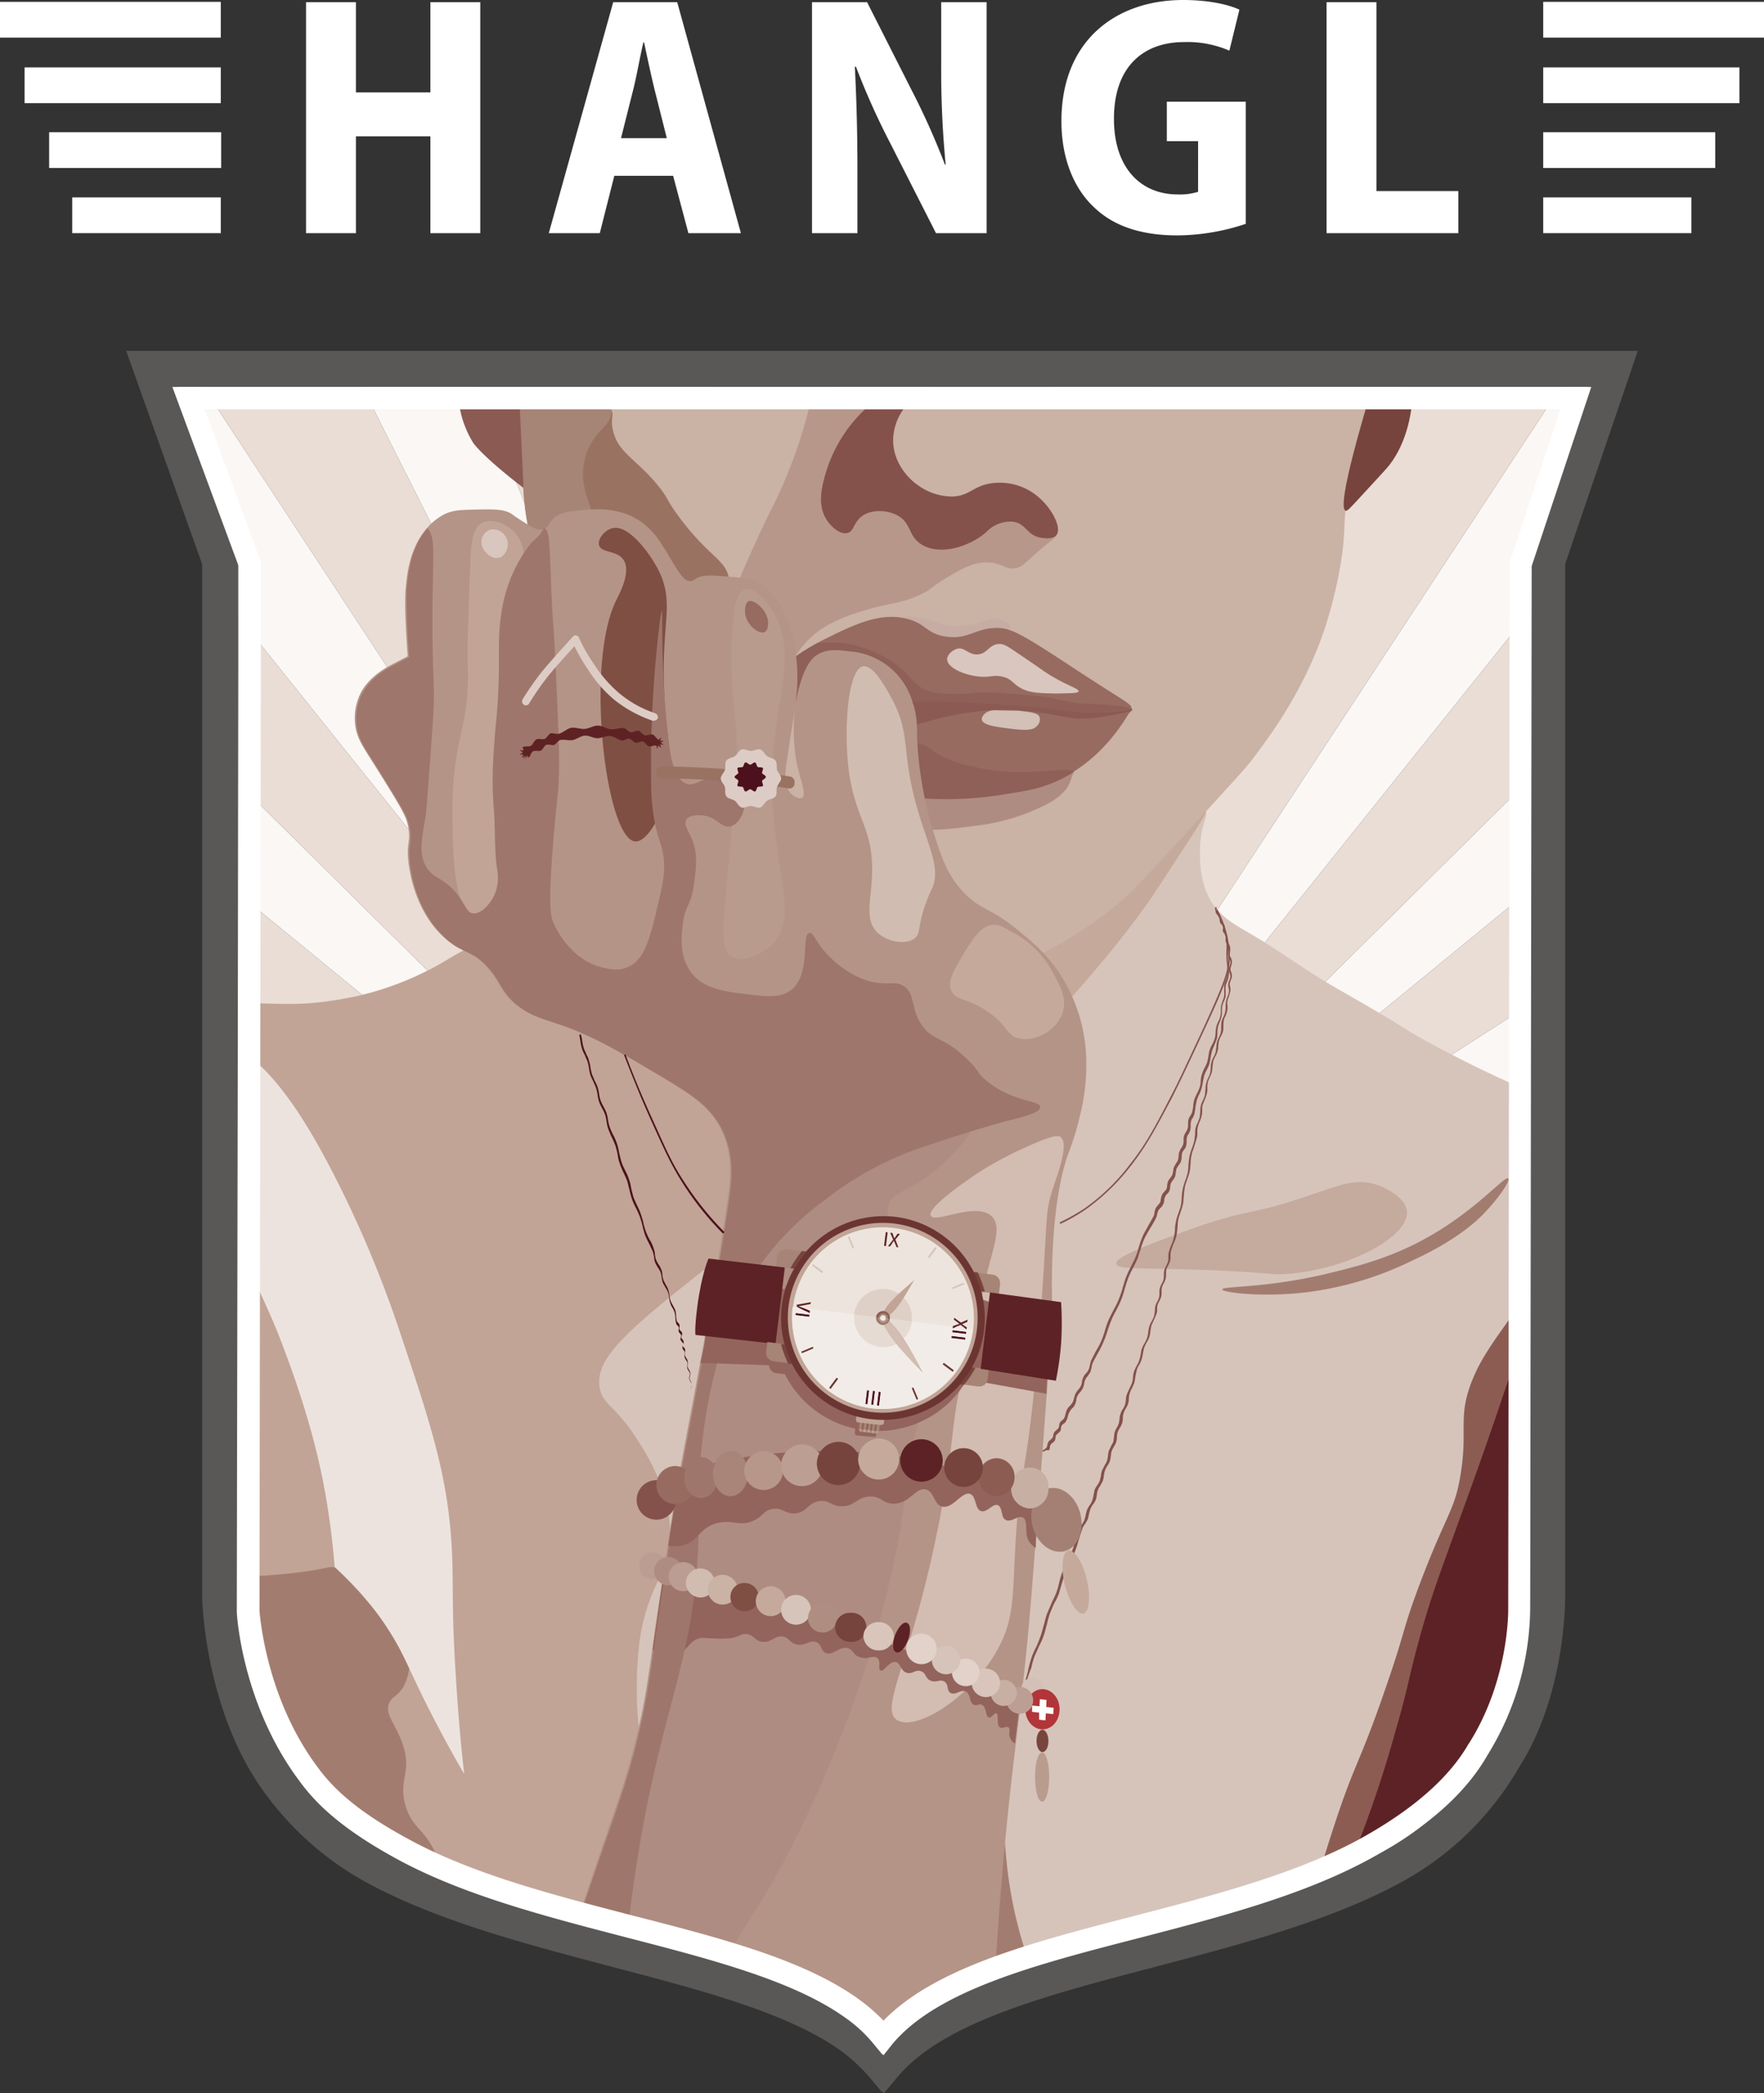 <?xml version="1.0" encoding="UTF-8"?>
<svg xmlns="http://www.w3.org/2000/svg" xmlns:xlink="http://www.w3.org/1999/xlink" id="hangl_uhren_schmuck_RGB" width="473.8" height="562" viewBox="0 0 473.8 562">
  <rect x="0" y="0" width="473.8" height="562" fill="#333333" stroke="none"/>
  <defs>
    <clipPath id="clip-path">
      <path id="Pfad_6296" data-name="Pfad 6296" d="M40.8,99l18.4,51.6V428.7s.7,30.1,16.7,50.8a76.3,76.3,0,0,0,25.5,21.9c38.9,20.9,98.8,24.7,127.5,45.3a42.746,42.746,0,0,1,8.2,7.6l.1-.1.3.3c23.3-27.7,92.7-29.7,136.1-53A76.854,76.854,0,0,0,404.1,472c12.1-18.8,11.7-44,11.7-44V150.6L433.1,99Z"></path>
    </clipPath>
    <clipPath id="clip-path-61">
      <path id="Pfad_6417" data-name="Pfad 6417" d="M48.3,108.8l15.7,34,2.8,300.3,18.4,34.8s26.2,21,35.4,23.2,45.4,13.8,51,15.2c5.7,1.4,35.4,10.9,35.4,10.9L236.1,546s8.5-11.6,65.9-27.5,63.8-19.6,70.2-23.2,32.6-26.8,34.7-47.8,1.4-77.6,1.4-77.6V151l18.2-42.2Z"></path>
    </clipPath>
    <clipPath id="clip-path-62">
      <path id="Pfad_6419" data-name="Pfad 6419" d="M42,95.2l22,47.7,2.8,300.3L85.2,478s26.2,21,35.4,23.2,45.4,13.8,51,15.2c5.7,1.4,35.4,10.9,35.4,10.9l29.1,18.8s8.5-11.6,65.9-27.5,63.8-19.6,70.2-23.2,32.6-26.8,34.7-47.8,1.4-77.6,1.4-77.6V151l24.1-55.8Z"></path>
    </clipPath>
  </defs>
  <g id="Gruppe_3872" data-name="Gruppe 3872">
    <g id="Gruppe_3812" data-name="Gruppe 3812" clip-path="url(#clip-path)">
      <path id="Pfad_6295" data-name="Pfad 6295" d="M236.9,381.4,115.7,1121.5l85.9,9Z" fill="#eaddd5"></path>
    </g>
    <g id="Gruppe_3813" data-name="Gruppe 3813" clip-path="url(#clip-path)">
      <path id="Pfad_6297" data-name="Pfad 6297" d="M236.9,381.4-35.5,1080.1l82.1,26.7Z" fill="#eaddd5"></path>
    </g>
    <g id="Gruppe_3814" data-name="Gruppe 3814" clip-path="url(#clip-path)">
      <path id="Pfad_6299" data-name="Pfad 6299" d="M236.9,381.4l-411.8,626.8,74.8,43.2Z" fill="#eaddd5"></path>
    </g>
    <g id="Gruppe_3815" data-name="Gruppe 3815" clip-path="url(#clip-path)">
      <path id="Pfad_6301" data-name="Pfad 6301" d="M236.9,381.4-296.2,908.9l64.2,57.8Z" fill="#eaddd5"></path>
    </g>
    <g id="Gruppe_3816" data-name="Gruppe 3816" clip-path="url(#clip-path)">
      <path id="Pfad_6303" data-name="Pfad 6303" d="M236.9,381.4-394.2,786.5l50.7,69.9Z" fill="#eaddd5"></path>
    </g>
    <g id="Gruppe_3817" data-name="Gruppe 3817" clip-path="url(#clip-path)">
      <path id="Pfad_6305" data-name="Pfad 6305" d="M236.9,381.4-464.7,646.5l35.1,78.9Z" fill="#eaddd5"></path>
    </g>
    <g id="Gruppe_3818" data-name="Gruppe 3818" clip-path="url(#clip-path)">
      <path id="Pfad_6307" data-name="Pfad 6307" d="M236.9,381.4-504.5,494.8l18,84.5Z" fill="#eaddd5"></path>
    </g>
    <g id="Gruppe_3819" data-name="Gruppe 3819" clip-path="url(#clip-path)">
      <path id="Pfad_6309" data-name="Pfad 6309" d="M236.9,381.4l-748.7-43.2v86.3Z" fill="#eaddd5"></path>
    </g>
    <g id="Gruppe_3820" data-name="Gruppe 3820" clip-path="url(#clip-path)">
      <path id="Pfad_6311" data-name="Pfad 6311" d="M236.9,381.4-486.5,183.5l-18,84.4Z" fill="#eaddd5"></path>
    </g>
    <g id="Gruppe_3821" data-name="Gruppe 3821" clip-path="url(#clip-path)">
      <path id="Pfad_6313" data-name="Pfad 6313" d="M236.9,381.4l-666.5-344-35.1,78.9Z" fill="#eaddd5"></path>
    </g>
    <g id="Gruppe_3822" data-name="Gruppe 3822" clip-path="url(#clip-path)">
      <path id="Pfad_6315" data-name="Pfad 6315" d="M236.9,381.4-343.5-93.7l-50.7,69.9Z" fill="#eaddd5"></path>
    </g>
    <g id="Gruppe_3823" data-name="Gruppe 3823" clip-path="url(#clip-path)">
      <path id="Pfad_6317" data-name="Pfad 6317" d="M236.9,381.4-232-204l-64.2,57.8Z" fill="#eaddd5"></path>
    </g>
    <g id="Gruppe_3824" data-name="Gruppe 3824" clip-path="url(#clip-path)">
      <path id="Pfad_6319" data-name="Pfad 6319" d="M236.9,381.4l-337-670.1-74.8,43.2Z" fill="#eaddd5"></path>
    </g>
    <g id="Gruppe_3825" data-name="Gruppe 3825" clip-path="url(#clip-path)">
      <path id="Pfad_6321" data-name="Pfad 6321" d="M236.9,381.4,46.6-344.1l-82.1,26.7Z" fill="#eaddd5"></path>
    </g>
    <g id="Gruppe_3826" data-name="Gruppe 3826" clip-path="url(#clip-path)">
      <path id="Pfad_6323" data-name="Pfad 6323" d="M236.9,381.4,201.6-367.8l-85.9,9Z" fill="#eaddd5"></path>
    </g>
    <g id="Gruppe_3827" data-name="Gruppe 3827" clip-path="url(#clip-path)">
      <path id="Pfad_6325" data-name="Pfad 6325" d="M236.9,381.4,358.1-358.8l-85.9-9Z" fill="#eaddd5"></path>
    </g>
    <g id="Gruppe_3828" data-name="Gruppe 3828" clip-path="url(#clip-path)">
      <path id="Pfad_6327" data-name="Pfad 6327" d="M236.9,381.4,509.3-317.4l-82.1-26.7Z" fill="#eaddd5"></path>
    </g>
    <g id="Gruppe_3829" data-name="Gruppe 3829" clip-path="url(#clip-path)">
      <path id="Pfad_6329" data-name="Pfad 6329" d="M236.9,381.4,648.7-245.5l-74.8-43.2Z" fill="#eaddd5"></path>
    </g>
    <g id="Gruppe_3830" data-name="Gruppe 3830" clip-path="url(#clip-path)">
      <path id="Pfad_6331" data-name="Pfad 6331" d="M236.9,381.4,770-146.2,705.8-204Z" fill="#eaddd5"></path>
    </g>
    <g id="Gruppe_3831" data-name="Gruppe 3831" clip-path="url(#clip-path)">
      <path id="Pfad_6333" data-name="Pfad 6333" d="M236.9,381.4,868-23.8,817.3-93.7Z" fill="#eaddd5"></path>
    </g>
    <g id="Gruppe_3832" data-name="Gruppe 3832" clip-path="url(#clip-path)">
      <path id="Pfad_6335" data-name="Pfad 6335" d="M236.9,381.4,938.5,116.3,903.4,37.4Z" fill="#eaddd5"></path>
    </g>
    <g id="Gruppe_3833" data-name="Gruppe 3833" clip-path="url(#clip-path)">
      <path id="Pfad_6337" data-name="Pfad 6337" d="M236.9,381.4,978.3,267.9l-18-84.4Z" fill="#eaddd5"></path>
    </g>
    <g id="Gruppe_3834" data-name="Gruppe 3834" clip-path="url(#clip-path)">
      <path id="Pfad_6339" data-name="Pfad 6339" d="M236.9,381.4l748.8,43.1V338.2Z" fill="#eaddd5"></path>
    </g>
    <g id="Gruppe_3835" data-name="Gruppe 3835" clip-path="url(#clip-path)">
      <path id="Pfad_6341" data-name="Pfad 6341" d="M236.9,381.4,960.3,579.3l18-84.5Z" fill="#eaddd5"></path>
    </g>
    <g id="Gruppe_3836" data-name="Gruppe 3836" clip-path="url(#clip-path)">
      <path id="Pfad_6343" data-name="Pfad 6343" d="M236.9,381.4l666.5,344,35.1-78.9Z" fill="#eaddd5"></path>
    </g>
    <g id="Gruppe_3837" data-name="Gruppe 3837" clip-path="url(#clip-path)">
      <path id="Pfad_6345" data-name="Pfad 6345" d="M236.9,381.4l580.4,475L868,786.5Z" fill="#eaddd5"></path>
    </g>
    <g id="Gruppe_3838" data-name="Gruppe 3838" clip-path="url(#clip-path)">
      <path id="Pfad_6347" data-name="Pfad 6347" d="M236.9,381.4,705.8,966.7,770,908.9Z" fill="#eaddd5"></path>
    </g>
    <g id="Gruppe_3839" data-name="Gruppe 3839" clip-path="url(#clip-path)">
      <path id="Pfad_6349" data-name="Pfad 6349" d="M236.9,381.4l337,670,74.8-43.2Z" fill="#eaddd5"></path>
    </g>
    <g id="Gruppe_3840" data-name="Gruppe 3840" clip-path="url(#clip-path)">
      <path id="Pfad_6351" data-name="Pfad 6351" d="M236.9,381.4l190.3,725.4,82.1-26.7Z" fill="#eaddd5"></path>
    </g>
    <g id="Gruppe_3841" data-name="Gruppe 3841" clip-path="url(#clip-path)">
      <path id="Pfad_6353" data-name="Pfad 6353" d="M236.9,381.4l35.3,749.1,85.9-9Z" fill="#eaddd5"></path>
    </g>
    <g id="Gruppe_3842" data-name="Gruppe 3842" clip-path="url(#clip-path)">
      <path id="Pfad_6355" data-name="Pfad 6355" d="M236.9,381.4,46.6,1106.8l69.1,14.7Z" fill="#faf7f5"></path>
    </g>
    <g id="Gruppe_3843" data-name="Gruppe 3843" clip-path="url(#clip-path)">
      <path id="Pfad_6357" data-name="Pfad 6357" d="M236.9,381.4l-337,670,64.6,28.7Z" fill="#faf7f5"></path>
    </g>
    <g id="Gruppe_3844" data-name="Gruppe 3844" clip-path="url(#clip-path)">
      <path id="Pfad_6359" data-name="Pfad 6359" d="M236.9,381.4-232,966.7l57.1,41.5Z" fill="#faf7f5"></path>
    </g>
    <g id="Gruppe_3845" data-name="Gruppe 3845" clip-path="url(#clip-path)">
      <path id="Pfad_6361" data-name="Pfad 6361" d="M236.9,381.4l-580.4,475,47.3,52.5Z" fill="#faf7f5"></path>
    </g>
    <g id="Gruppe_3846" data-name="Gruppe 3846" clip-path="url(#clip-path)">
      <path id="Pfad_6363" data-name="Pfad 6363" d="M236.9,381.4l-666.5,344,35.4,61.1Z" fill="#faf7f5"></path>
    </g>
    <g id="Gruppe_3847" data-name="Gruppe 3847" clip-path="url(#clip-path)">
      <path id="Pfad_6365" data-name="Pfad 6365" d="M236.9,381.4-486.5,579.3l21.8,67.2Z" fill="#faf7f5"></path>
    </g>
    <g id="Gruppe_3848" data-name="Gruppe 3848" clip-path="url(#clip-path)">
      <path id="Pfad_6367" data-name="Pfad 6367" d="M236.9,381.4l-748.7,43.1,7.3,70.3Z" fill="#faf7f5"></path>
    </g>
    <g id="Gruppe_3849" data-name="Gruppe 3849" clip-path="url(#clip-path)">
      <path id="Pfad_6369" data-name="Pfad 6369" d="M236.9,381.4-504.5,267.9l-7.3,70.3Z" fill="#faf7f5"></path>
    </g>
    <g id="Gruppe_3850" data-name="Gruppe 3850" clip-path="url(#clip-path)">
      <path id="Pfad_6371" data-name="Pfad 6371" d="M236.9,381.4-464.7,116.3l-21.8,67.2Z" fill="#faf7f5"></path>
    </g>
    <g id="Gruppe_3851" data-name="Gruppe 3851" clip-path="url(#clip-path)">
      <path id="Pfad_6373" data-name="Pfad 6373" d="M236.9,381.4-394.2-23.8l-35.4,61.2Z" fill="#faf7f5"></path>
    </g>
    <g id="Gruppe_3852" data-name="Gruppe 3852" clip-path="url(#clip-path)">
      <path id="Pfad_6375" data-name="Pfad 6375" d="M236.9,381.4-296.2-146.2l-47.3,52.5Z" fill="#faf7f5"></path>
    </g>
    <g id="Gruppe_3853" data-name="Gruppe 3853" clip-path="url(#clip-path)">
      <path id="Pfad_6377" data-name="Pfad 6377" d="M236.9,381.4-174.9-245.5-232-204Z" fill="#faf7f5"></path>
    </g>
    <g id="Gruppe_3854" data-name="Gruppe 3854" clip-path="url(#clip-path)">
      <path id="Pfad_6379" data-name="Pfad 6379" d="M236.9,381.4-35.5-317.4l-64.6,28.7Z" fill="#faf7f5"></path>
    </g>
    <g id="Gruppe_3855" data-name="Gruppe 3855" clip-path="url(#clip-path)">
      <path id="Pfad_6381" data-name="Pfad 6381" d="M236.9,381.4,115.7-358.8,46.6-344.1Z" fill="#faf7f5"></path>
    </g>
    <g id="Gruppe_3856" data-name="Gruppe 3856" clip-path="url(#clip-path)">
      <path id="Pfad_6383" data-name="Pfad 6383" d="M236.9,381.4l35.3-749.2H201.6Z" fill="#faf7f5"></path>
    </g>
    <g id="Gruppe_3857" data-name="Gruppe 3857" clip-path="url(#clip-path)">
      <path id="Pfad_6385" data-name="Pfad 6385" d="M236.9,381.4,427.2-344.1l-69.1-14.7Z" fill="#faf7f5"></path>
    </g>
    <g id="Gruppe_3858" data-name="Gruppe 3858" clip-path="url(#clip-path)">
      <path id="Pfad_6387" data-name="Pfad 6387" d="M236.9,381.4l337-670.1-64.6-28.7Z" fill="#faf7f5"></path>
    </g>
    <g id="Gruppe_3859" data-name="Gruppe 3859" clip-path="url(#clip-path)">
      <path id="Pfad_6389" data-name="Pfad 6389" d="M236.9,381.4,705.8-204l-57.1-41.5Z" fill="#faf7f5"></path>
    </g>
    <g id="Gruppe_3860" data-name="Gruppe 3860" clip-path="url(#clip-path)">
      <path id="Pfad_6391" data-name="Pfad 6391" d="M236.9,381.4,817.3-93.7,770-146.2Z" fill="#faf7f5"></path>
    </g>
    <g id="Gruppe_3861" data-name="Gruppe 3861" clip-path="url(#clip-path)">
      <path id="Pfad_6393" data-name="Pfad 6393" d="M236.9,381.4l666.5-344L868-23.8Z" fill="#faf7f5"></path>
    </g>
    <g id="Gruppe_3862" data-name="Gruppe 3862" clip-path="url(#clip-path)">
      <path id="Pfad_6395" data-name="Pfad 6395" d="M236.9,381.4,960.3,183.5l-21.8-67.2Z" fill="#faf7f5"></path>
    </g>
    <g id="Gruppe_3863" data-name="Gruppe 3863" clip-path="url(#clip-path)">
      <path id="Pfad_6397" data-name="Pfad 6397" d="M236.9,381.4l748.8-43.2-7.4-70.3Z" fill="#faf7f5"></path>
    </g>
    <g id="Gruppe_3864" data-name="Gruppe 3864" clip-path="url(#clip-path)">
      <path id="Pfad_6399" data-name="Pfad 6399" d="M236.9,381.4,978.3,494.8l7.4-70.3Z" fill="#faf7f5"></path>
    </g>
    <g id="Gruppe_3865" data-name="Gruppe 3865" clip-path="url(#clip-path)">
      <path id="Pfad_6401" data-name="Pfad 6401" d="M236.9,381.4,938.5,646.5l21.8-67.2Z" fill="#faf7f5"></path>
    </g>
    <g id="Gruppe_3866" data-name="Gruppe 3866" clip-path="url(#clip-path)">
      <path id="Pfad_6403" data-name="Pfad 6403" d="M236.9,381.4,868,786.5l35.4-61.1Z" fill="#faf7f5"></path>
    </g>
    <g id="Gruppe_3867" data-name="Gruppe 3867" clip-path="url(#clip-path)">
      <path id="Pfad_6405" data-name="Pfad 6405" d="M236.9,381.4,770,908.9l47.3-52.5Z" fill="#faf7f5"></path>
    </g>
    <g id="Gruppe_3868" data-name="Gruppe 3868" clip-path="url(#clip-path)">
      <path id="Pfad_6407" data-name="Pfad 6407" d="M236.9,381.4l411.8,626.8,57.1-41.5Z" fill="#faf7f5"></path>
    </g>
    <g id="Gruppe_3869" data-name="Gruppe 3869" clip-path="url(#clip-path)">
      <path id="Pfad_6409" data-name="Pfad 6409" d="M236.9,381.4l272.4,698.7,64.6-28.7Z" fill="#faf7f5"></path>
    </g>
    <g id="Gruppe_3870" data-name="Gruppe 3870" clip-path="url(#clip-path)">
      <path id="Pfad_6411" data-name="Pfad 6411" d="M236.9,381.4l121.2,740.1,69.1-14.7Z" fill="#faf7f5"></path>
    </g>
    <g id="Gruppe_3871" data-name="Gruppe 3871" clip-path="url(#clip-path)">
      <path id="Pfad_6413" data-name="Pfad 6413" d="M236.9,381.4l-35.3,749.1h70.6Z" fill="#faf7f5"></path>
    </g>
  </g>
  <g id="Gruppe_3874" data-name="Gruppe 3874">
    <g id="Gruppe_3873" data-name="Gruppe 3873">
      <path id="Pfad_6415" data-name="Pfad 6415" d="M237.4,562l-.4-.4-.1.1-3.6-4.3a49.734,49.734,0,0,0-7.4-6.8c-14.3-10.2-37.3-16.2-61.7-22.6-22.7-6-46.2-12.1-65.2-22.3a82.411,82.411,0,0,1-27.1-23.3c-16.7-21.7-17.6-52.3-17.6-53.6V151.5L33.9,94.2h406l-19.5,57.2V428c0,1,.3,26.7-12.4,46.5a81.491,81.491,0,0,1-32.3,31.2c-19,10.2-42.5,16.3-65.2,22.3-29.4,7.7-57.1,14.9-69.4,29.6Zm-.3-15.4.5.6c15.3-14.2,42.2-21.2,70.5-28.6,22.2-5.8,45.1-11.8,63.1-21.4a72.314,72.314,0,0,0,28.6-27.6l.1-.2c11.2-17.4,11-41,11-41.3V149.8l15.6-45.9H47.7L64,149.8V428.7c0,1.3,1.1,29.1,15.7,47.9a71.861,71.861,0,0,0,23.9,20.6c18,9.7,40.9,15.7,63.1,21.4,25.3,6.6,49.2,12.8,65,24.1,1.9,1.4,3.6,2.8,5.2,4.2Z" fill="#595857"></path>
    </g>
  </g>
  <g id="Gruppe_3876" data-name="Gruppe 3876">
    <g id="Gruppe_3875" data-name="Gruppe 3875" clip-path="url(#clip-path-61)">
      <path id="Pfad_6416" data-name="Pfad 6416" d="M323.9,217.8c.5,1.9-1.5,3.8-1.6,10.5,0,2.4-.1,7.9,2.5,12.8s6.6,7,11.4,9.8c7.9,4.6,15.1,10.1,23.1,14.6,20.5,11.7,16.2,9.9,25.8,15.1,28,15,45.3,19.8,51.2,21.3,2,.5,3.7.9,4.8,1.2V601.7H46.3V268.1c3.2.2,7.9.5,13.6.8,16.8.9,21,.6,24.3.3a95.734,95.734,0,0,0,14.5-2.5,79.538,79.538,0,0,0,22.1-9.5c15.1-9.1,48-19.2,74.7-27.4,66-20.3,125.9-21.2,128.4-12" fill="#d6c4bb"></path>
    </g>
  </g>
  <g id="Gruppe_3878" data-name="Gruppe 3878">
    <g id="Gruppe_3877" data-name="Gruppe 3877" clip-path="url(#clip-path-62)">
      <path id="Pfad_6418" data-name="Pfad 6418" d="M323.9,217.8c.2.4,0,.8-6.5,10.8-7.6,11.7-8.1,12.4-9,13.7-.6.8-1.1,1.5-1.6,2.2-4.9,6.7-9.5,12.2-9.5,12.2-5.9,7.1-11.1,13.4-18.8,20.3-7.1,6.3-10.6,9.5-13.3,9-7.6-1.5-14.8-21.9-9.1-37.2,10.6-29,65.5-35.5,67.8-31" fill="#c5aa9c"></path>
    </g>
  </g>
  <g id="Gruppe_3881" data-name="Gruppe 3881">
    <g id="Gruppe_3879" data-name="Gruppe 3879" clip-path="url(#clip-path-61)">
      <path id="Pfad_6420" data-name="Pfad 6420" d="M367.2,108.8a158.333,158.333,0,0,0-5.8,28.3c-.4,3.4-.2,6.4-.9,11.6a119.521,119.521,0,0,1-4.5,19.5c-5.6,17.1-15.1,29.7-19.8,35.9-1.9,2.5-8.4,9.5-21.4,23.7-9.4,10.2-11.6,12.4-14.6,14.9,0,0-11.9,10.1-24.7,15.2-40.4,16.4-116.7-75.5-127.5-98.6a93.406,93.406,0,0,1-6.3-18.4c-1.1-5.6-1.3-10.8-1.8-20.3-.2-4.9-.4-9-.4-11.8" fill="#cab2a5"></path>
    </g>
    <g id="Gruppe_3880" data-name="Gruppe 3880" clip-path="url(#clip-path-61)">
      <path id="Pfad_6422" data-name="Pfad 6422" d="M46.3,360.9c7.6,9.9,13.5,18.3,17.5,24.3,6.5,9.7,18.6,28.3,26.2,35.6.6.6,3.2,3,6.4,6.5,0,0,2.8,3.1,5.3,6.3,5.6,7.3,9.8,17.1,13.3,24.4,4.5,9.4,6.7,12.4,10.4,19.2,6.7,12.5,10.8,24.4,22.3,61,0,0,9.2,29.4,19.7,64l-121.1-.6V360.9Z" fill="#a37c70"></path>
    </g>
  </g>
  <g id="Gruppe_3886" data-name="Gruppe 3886">
    <g id="Gruppe_3882" data-name="Gruppe 3882" clip-path="url(#clip-path-62)">
      <path id="Pfad_6424" data-name="Pfad 6424" d="M242.5,165.9c-.2.6,1.5,1.7,2.2,2.2a26.957,26.957,0,0,0,14.5,4.3c5.6-.2,12.1-2.3,12.1-4.1,0-1-1.9-1.8-3-2-2.7-.6-4.1,1-8.6,1.6a22.445,22.445,0,0,1-4,.2c-3.3-.3-4.2-1.3-8.3-2.1-1.1-.2-4.6-.8-4.9-.1" fill="#c6aca2"></path>
    </g>
    <g id="Gruppe_3883" data-name="Gruppe 3883" clip-path="url(#clip-path-62)">
      <path id="Pfad_6426" data-name="Pfad 6426" d="M211,178.2a60.971,60.971,0,0,1,10.3-6.5c8.1-4,15.2-7.5,22.5-5.5,5,1.3,5,3.9,10.2,4.7,5.8.9,7.6-2,13.1-2.3,4.3-.2,6.9,1.3,22.7,11.7,12.8,8.4,14.3,8.7,14.1,10-.7,5.3-27.7,7.3-49.5,5.5-23.4-2-33.7-7.9-47.1-6.2-1.1.1-5.2.7-5.9-.8-1-2.5,7.1-8.7,9.6-10.6" fill="#976b60"></path>
    </g>
    <g id="Gruppe_3884" data-name="Gruppe 3884" clip-path="url(#clip-path-62)">
      <path id="Pfad_6428" data-name="Pfad 6428" d="M295.9,189.1c-2.9-.2-3.3,0-5.9-.3-3.5-.3-4.1-.8-8.2-1.5-2.7-.4-4.9-.6-9.5-1-3.9-.3-5.9-.4-8-.4-3.9.1-4.5.5-8,.4-3.4-.1-5.1-.1-7-.8-3.8-1.4-4.3-3.8-8.5-7a32.484,32.484,0,0,0-7.6-4.1,28.375,28.375,0,0,0-13.4-1.8,52.081,52.081,0,0,0-8.7,5.7c-2.6,1.9-10.7,8.1-9.5,10.5.7,1.5,4.7,1,5.9.8,13.3-1.7,23.7,4.2,47.1,6.2,4.3.4,8.8.6,13.2.7,20.1-2.3,36.4-5.2,36.3-6.1-.2-.6-6.3-1.2-8.2-1.3" fill="#8f6057"></path>
    </g>
    <g id="Gruppe_3885" data-name="Gruppe 3885" clip-path="url(#clip-path-62)">
      <path id="Pfad_6430" data-name="Pfad 6430" d="M140,120.6c.5,9.5.7,14.7,1.8,20.3a84.106,84.106,0,0,0,6.3,18.4c.4.8.8,1.7,1.4,2.7,12.6,9.2,26.6,14.7,35.5,10.7,6.3-2.9,12.1-11.5,10.7-17.8-1-4.8-5.7-5.7-13.6-16.5-3.4-4.7-2.4-4.3-5.1-7.7-6-7.5-10.8-8.9-12.3-14.9-.9-3.4.4-4.3-.6-5.9a6,6,0,0,0-1.1-1.2H139.6c.1,2.9.2,7,.4,11.9" fill="#9a7261"></path>
    </g>
  </g>
  <g id="Gruppe_3889" data-name="Gruppe 3889">
    <g id="Gruppe_3887" data-name="Gruppe 3887" clip-path="url(#clip-path-61)">
      <path id="Pfad_6432" data-name="Pfad 6432" d="M163,108.8H139.6c.1,2.8.2,6.8.4,11.8.5,9.5.7,14.7,1.8,20.3a83.56,83.56,0,0,0,3.2,11c6.3-.6,12-3.4,14-7.4,3-6.2-4.7-11.9-1.7-22,2.1-7.2,7.2-7.9,6.9-12.4a7.409,7.409,0,0,0-1.2-1.3" fill="#a68476"></path>
    </g>
    <g id="Gruppe_3888" data-name="Gruppe 3888" clip-path="url(#clip-path-61)">
      <path id="Pfad_6434" data-name="Pfad 6434" d="M99.7,601.6h105c5.4-37-31-105.7-33.4-140.8-1-14.4,1.1-23.8,1.1-23.8,2.9-13.3,7.5-15,7.6-24.8.1-11.5-6-21.3-8.7-25.5-6-9.6-9.7-9.5-10.3-14.6-.7-6.5,4.8-12.6,22.2-26.5,24.2-19.3,27.1-18.3,29.2-22.7,7.5-15.5-14.1-55.2-50-82.6-16.8,5.6-32.5,11.5-41.6,17a84.707,84.707,0,0,1-22.1,9.5,95.734,95.734,0,0,1-14.5,2.5c-3.2.3-7.5.5-24.3-.3-5.7-.3-10.4-.6-13.6-.8V423c2-.5,3.8-6.2,7.5-6,2.3.2,2.7,2.4,5.4,4.3,2.1,1.5,5.2,2.6,18.9,1.1,10.6-1.2,9.4-1.9,11.9-1.6,12.7,1.7,20.5,18.7,20,26a14.52,14.52,0,0,1-1.6,6c-1.5,2.6-3,2.6-3.8,4.3-1.5,3.2,2,6,3.8,11.9,2.1,7.2-1.4,8.8.5,15.7,1.7,5.9,4.9,6.3,7.6,11.9,3.3,6.9,2,13.4,1.1,20-2.5,18,.5,20.7-1.1,36.3-2.5,25.7-12.7,38.8-16.8,48.7" fill="#c1a496"></path>
    </g>
  </g>
  <g id="Gruppe_3896" data-name="Gruppe 3896">
    <g id="Gruppe_3890" data-name="Gruppe 3890" clip-path="url(#clip-path-62)">
      <path id="Pfad_6436" data-name="Pfad 6436" d="M303.9,190.3c-2.9,5.2-9.2,14.6-20.8,19.7-4.3,1.9-7.9,2.5-15,3.5a104.417,104.417,0,0,1-33.9-.8c-8.9-1.6-11.1-3.2-12.6-4.9-4.6-5.1-5.1-14.5-1-18.2,2.3-2.1,4.8-1.4,14.4-1,11,.4,7.9-.4,20.9,0,3.4.1,12.2.4,23,1.5,4.7.5,8.8,1.4,15.2,1.2a78.736,78.736,0,0,0,9.8-1" fill="#976b60"></path>
    </g>
    <g id="Gruppe_3891" data-name="Gruppe 3891" clip-path="url(#clip-path-62)">
      <path id="Pfad_6438" data-name="Pfad 6438" d="M416.6,341.4c-1.6-.7-5.7,5.1-11.2,12.8-5,7-7.9,11.1-10.1,16.7-3.8,9.7-1,12.9-3,25-1.6,9.9-3.8,10.3-11.2,30-4.7,12.6-3.3,11.1-9.1,27.8-6.9,20-8,19.2-13.6,36.3-3.5,10.6-4.3,14.6-8.1,23.7a194.7,194.7,0,0,1-9.1,19.2c-14.6,25.5-41.9,34.2-40.4,37.9,1,2.4,13.8,1.5,26.2-4.1,10.9-4.9,28.8-16.7,50.5-73.2,16.1-42,9-42.8,30.8-114.6,3.9-12.4,11.3-36.3,8.3-37.5" fill="#8c5c53"></path>
    </g>
    <g id="Gruppe_3892" data-name="Gruppe 3892" clip-path="url(#clip-path-62)">
      <path id="Pfad_6440" data-name="Pfad 6440" d="M441,331s-15.1,37.1-18.4,45.8c-15,38.7-16.6,75.9-17.7,102-2.6,62.7,8.9,123.3,8.9,123.3l27.2-.6Z" fill="#a37c70"></path>
    </g>
    <g id="Gruppe_3893" data-name="Gruppe 3893" clip-path="url(#clip-path-62)">
      <path id="Pfad_6442" data-name="Pfad 6442" d="M279.1,190c-10.8-1-19.6-1.4-23-1.5-12.2-.4-10.2.3-19,.1,1.3,3.4,3,4.8,4.4,5.5,3.7,1.8,6.5-.8,16.9-2.5a66.459,66.459,0,0,1,10.1-1,61.5,61.5,0,0,1,9.7.6c3.7.4,5,.8,7.6,1.2.8.1,2.3.4,3.6.5a34.066,34.066,0,0,0,7.5-.6c1.8-.3,4.2-.7,7-1.4.1-.2.2-.3.3-.5a66.861,66.861,0,0,1-9.7.9c-6.6.1-10.7-.8-15.4-1.3" fill="#8b5a52"></path>
    </g>
    <g id="Gruppe_3894" data-name="Gruppe 3894" clip-path="url(#clip-path-62)">
      <path id="Pfad_6444" data-name="Pfad 6444" d="M267.9,487.3c3.3.5.1,12.8,7.2,35.7,7.8,24.9,23,48,23,48,7.9,12,11.3,14.2,10,17.5-5.3,13.8-74.4,1.8-74.4,1.8.1,0,24.7-104.4,34.2-103" fill="#a37c70"></path>
    </g>
    <g id="Gruppe_3895" data-name="Gruppe 3895" clip-path="url(#clip-path-62)">
      <path id="Pfad_6446" data-name="Pfad 6446" d="M441,303a166.828,166.828,0,0,0-14.3,19.3c-5.3,8.5-9.2,16.4-14.1,28.2-6,14.3-6.9,19.2-15.9,44.4-9.4,26.3-11.4,30.7-15,43.4-3.6,12.8-3.1,13.5-7,26.9a310.423,310.423,0,0,1-13,37.4c-7.2,16.9-10.9,25.4-18.9,35.4-9.9,12.3-20.3,19-33.4,27.4-11,7.1-18.5,11.9-29.9,15-6.5,1.7-20.4,4.5-20.4,4.5l-.8,17.4H413.8V586.8c0-13.2,0-28,1.7-45.1,1.2-12,1.7-10.2,2.8-22.2,1.2-13.2.9-19.1,1.6-32.3.6-11.5,1.3-16.5,2.7-31.6,5.3-55.3,7.9-83,8.3-88.8,0,0,1.3-16.9,6.3-27.8.2-.5,3.6-7.8,3.6-7.8V303Z" fill="#5d2225"></path>
    </g>
  </g>
  <g id="Gruppe_3899" data-name="Gruppe 3899">
    <g id="Gruppe_3897" data-name="Gruppe 3897" clip-path="url(#clip-path-61)">
      <path id="Pfad_6448" data-name="Pfad 6448" d="M288.4,207.2s-.9,2.6-1.1,3c-1.1,2.9-4.9,5.1-6.1,5.7a55.826,55.826,0,0,1-16.3,5.4c-11.4,1.6-20.9,2.9-23.6-1.7-1.6-2.7-.7-7.3,1.7-9.2,2.9-2.2,6.6.4,20.6.3,1.9,0,3.3,0,24.8-3.5" fill="#af8c81"></path>
    </g>
    <g id="Gruppe_3898" data-name="Gruppe 3898" clip-path="url(#clip-path-61)">
      <path id="Pfad_6450" data-name="Pfad 6450" d="M283.7,143.6c0,.7-.6.8-4.8,4.4-4,3.5-4.2,4-5.6,4.4-3,.9-3.9-1.3-8.1-1.4-3.8-.1-6.9,1.7-11.1,4.2-3.5,2-3.4,2.7-6.4,4.2a32.643,32.643,0,0,1-8.9,2.8c-1.3.3-10.2,2.1-16.4,5.6-9.5,5.3-8.9,12.4-14.5,12.8-5.3.3-11-5.7-12.4-11.7-.7-3.1-.2-5.9,5-17.8,3.7-8.5,6.3-13.6,8.1-17.2a136.963,136.963,0,0,0,8.9-25h16.8a11.247,11.247,0,0,1,.6,4.9c-.3,4-2.8,5.2-2.7,7.6.1,6.7,10,11.4,11.7,12.2,5.6,2.7,8,1.7,20,3.6,5.6.8,19.7,3.1,19.8,6.4" fill="#b7978a"></path>
    </g>
  </g>
  <g id="Gruppe_3905" data-name="Gruppe 3905">
    <g id="Gruppe_3900" data-name="Gruppe 3900" clip-path="url(#clip-path-62)">
      <path id="Pfad_6452" data-name="Pfad 6452" d="M283.2,210a36.285,36.285,0,0,0,5.2-2.7c-.6-1.9-12.8,1.6-25.3-1.1-4.8-1-7.4-1.6-10.6-3.5-3-1.7-3.8-2.9-5.9-3-4-.2-9.1,4-8.9,7.4.2,2.5,3.3,5.1,8,7.1a96.266,96.266,0,0,0,22.6-.7c7-1.1,10.5-1.6,14.9-3.5" fill="#8f6057"></path>
    </g>
    <g id="Gruppe_3901" data-name="Gruppe 3901" clip-path="url(#clip-path-62)">
      <path id="Pfad_6454" data-name="Pfad 6454" d="M287.1,309.3a68.57,68.57,0,0,0,2.9-9.5,55.78,55.78,0,0,0,1.7-17,44.138,44.138,0,0,0-6.8-21c-3.6-5.6-7.8-9-11.4-12-7.8-6.4-9.9-5.3-14.5-10-4.8-5-6.4-10.4-8.7-17.8a103.277,103.277,0,0,1-3.9-22.4c-.2-4.7.1-7.2-1.3-11.1a18.957,18.957,0,0,0-16.8-13.6c-3.1-.4-6.1-.8-8.8.9-.8.5-2.8,1.9-4.5,7.5-3.3,10.6-1.1,21-.9,22,1,4.5,2.6,8.2,1.3,8.9-.7.4-2.1-.3-2.9-1.1-2-2-1.6-5.5-1.3-7.9,1.7-11.8,2.4-14.3,2.7-18.3a48.171,48.171,0,0,0-.6-14.2c-1.5-7.3-4-10.7-4.7-11.6-1.3-1.7-3.5-4.5-7.2-5.7-.3-.1-2.2-.3-5.9-.6-5.3-.4-6.7-.4-8.3.4-.9.5-1.1.9-1.9.8-1.3,0-2.3-1.3-4.1-4.2-2-3.2-2.1-3.7-3.2-5.2a21.323,21.323,0,0,0-5.5-6.3,17.835,17.835,0,0,0-6.3-2.9,22.807,22.807,0,0,0-7.5-.6c-4.9.3-8.8.5-10.7,3.1-.6.8-1,1.9-2.2,2.2a4.2,4.2,0,0,1-3-.7,50.749,50.749,0,0,1-5.5-3.5c-2-1.2-4.5-1.2-9.4-1.1-3.9.1-6,.1-8.4,1.2a15.642,15.642,0,0,0-5,4c-4.5,5.3-5.2,12-5.6,16.7,0,0-.4,4.3.6,17.5,0,0-3.3,1.7-4.6,2.4-2,1.1-5.8,3.3-8,7.4a15.107,15.107,0,0,0-1.5,8.6c.4,3.3,1.7,5.3,4.5,9.7,8.2,13,9,14.7,9.5,16.7,1.3,5-.5,4.9.4,11.2.3,2.2,1.8,12.6,9.6,19.6,4.7,4.3,7,2.9,11.5,8,3.2,3.7,3.2,5.6,6.3,8.7,3.8,3.7,8,4.8,11.3,5.9,9.3,3,16,6.9,26.5,13.1,10.2,6,15.3,9.2,18.5,15.4,3.6,7.1,2.6,14.3,2,18.6-4.4,30.3-10.7,60.9-13.5,76.8-1.9,10.7-3.7,23.3-5.2,33.3-2.5,16.9-3.1,23.3-5.6,33.6-2.5,10.7-5.1,17.9-8.2,26.9-18,52.6-16,52.9-23.4,69a251.9,251.9,0,0,1-24.1,41.1H265.7a989.977,989.977,0,0,1,5-115.1c2.5-24.2,4.5-34.4,6.8-64.6,3.5-45.5,5.2-68.2,5.1-72.6-.1-3.2-.7-26.7,4.5-40.6" fill="#b49486"></path>
    </g>
    <g id="Gruppe_3902" data-name="Gruppe 3902" clip-path="url(#clip-path-62)">
      <path id="Pfad_6456" data-name="Pfad 6456" d="M196.5,178.9c.1,8.5.8,11.4,1.3,18,.4,6.8-.5,17.6-2.5,39-1.2,13.4-1.9,19.1,1.3,21,2.6,1.5,7.1-.2,9.9-2.5,10.8-8.9-2.8-25.8,1.9-59.1,1.6-11.4,5.1-22.5-1.3-31.9-.4-.6-4.2-6-6.9-5.2-3.8,1-3.7,12.7-3.7,20.7" fill="#b89b8c"></path>
    </g>
    <g id="Gruppe_3903" data-name="Gruppe 3903" clip-path="url(#clip-path-62)">
      <path id="Pfad_6458" data-name="Pfad 6458" d="M164.5,141.8c-2.1.5-4.1,3-3.6,4.6.6,2.1,4.7,1.3,6.5,3.8,2.3,3.2-1.1,9.3-1.7,10.6-8.7,16.6-3.1,64,4.8,65.1,3.1.4,6.3-6.2,7.3-8.3,4.6-9.4,1.3-15.6.6-31.7-.9-19.3,3.2-24.2-2-33.7-2.4-4.3-7.7-11.4-11.9-10.4" fill="#7f4f43"></path>
    </g>
    <g id="Gruppe_3904" data-name="Gruppe 3904" clip-path="url(#clip-path-62)">
      <path id="Pfad_6460" data-name="Pfad 6460" d="M274.9,308.3a93.817,93.817,0,0,0-11.6,6.2c-1.2.8-14.5,9.5-13.3,11.9,1.1,2.2,12.5-4,16.5.3,2.2,2.3.9,6.5-.9,13.2-2.2,8.2-3.1,16.7-5.6,24.8-5,15.7-3,20-7.9,44.7-7.3,36.7-15.9,49-11.3,52.3,4.9,3.5,20.4-6,27.5-19.5,3.9-7.4,3.7-13.1,4.3-24.8,1.3-26,3.2-17.3,6.6-60.6,2.4-30,1.2-30.2,3.6-37.7,1.5-4.6,4.4-12.1,2-13.9-.6-.3-1.7-.7-9.9,3.1" fill="#d3bcb2"></path>
    </g>
  </g>
  <g id="Gruppe_3908" data-name="Gruppe 3908">
    <g id="Gruppe_3906" data-name="Gruppe 3906" clip-path="url(#clip-path-61)">
      <path id="Pfad_6462" data-name="Pfad 6462" d="M129.6,140.3c-2.9,1.4-3.1,6-3.3,11.6-.6,15.3-.8,23-.7,25.2.9,19.3-4.3,19.8-4.1,42.2.1,8,.2,24.8,5.5,26.1,3.6.9,8.2-6,9.5-8,15.7-23.7-3.1-47.6,3.4-78.5.6-3.1,2.6-11.3-1.7-16-2.2-2.3-6-3.8-8.6-2.6" fill="#c1a496"></path>
    </g>
    <g id="Gruppe_3907" data-name="Gruppe 3907" clip-path="url(#clip-path-61)">
      <path id="Pfad_6464" data-name="Pfad 6464" d="M361.4,137.1c.4.2.9-.3,4.2-3.9,4.9-5.3,7.3-7.9,7.7-8.5,1.9-2.5,4.9-7.5,5.9-15.9H367.1c.1,0-8.3,27.2-5.7,28.3" fill="#76443c"></path>
    </g>
  </g>
  <g id="Gruppe_4028" data-name="Gruppe 4028">
    <g id="Gruppe_3909" data-name="Gruppe 3909" clip-path="url(#clip-path-62)">
      <path id="Pfad_6466" data-name="Pfad 6466" d="M188.8,541.9c3.6-14.7,9.5-21.1,18.2-35.7,0,0,24.2-40.8,34-91.1,2.4-12.3,1.4-12.3,4.4-27.6,5.4-27.5,10-34.6,5.5-44.6s-14.1-14-12.2-19.5c1-2.9,4.1-3.2,9.6-7A47.8,47.8,0,0,0,260.7,304c-13-4-43-12-71-6.4a18.083,18.083,0,0,1,4,5.5c3.6,7.1,2.6,14.3,2,18.6-4.4,30.3-10.7,60.9-13.5,76.8-1.9,10.7-3.7,23.3-5.2,33.3-2.5,16.9-3.1,23.3-5.6,33.6-2.5,10.7-5.1,17.9-8.2,26.9C145,544.7,147,545,139.6,561.1a251.9,251.9,0,0,1-24.1,41.1h64.6c1.8-2.7,1.4-3.5,4.2-27.8,2-17.8,3.1-26.8,4.5-32.5" fill="#af8c81"></path>
    </g>
    <g id="Gruppe_3910" data-name="Gruppe 3910" clip-path="url(#clip-path-62)">
      <path id="Pfad_6468" data-name="Pfad 6468" d="M249,445.3s-38.5-15.6-70.5-24.3c-.6,3.8-1.1,7.4-1.6,10.7-.6,4.4-1.2,8.1-1.6,11.3,3.5,1.2,6.9,1.2,8.6-.1,1.1-.8,1.7-2.4,3.8-3,.9-.3,1.2-.1,4.4,0a25.935,25.935,0,0,0,4.3-.1c2.4-.4,2.5-1.2,3.9-1.1,2.2.1,2.4,1.9,4.5,2.1,2.4.3,3.2-1.8,5.5-1.4,1.8.3,1.7,1.7,3.7,2.1,2.4.5,3.6-1.4,5.3-.6,1.5.7,1.1,2.3,2.5,2.9,1.9.8,3.6-1.9,5.9-1.3,1.6.4,1.3,1.8,3.2,2.4,2.2.8,3.8-.7,4.8.3,1,.9,0,2.9.8,3.3.9.4,2.3-2.5,4-2.3,1.4.2,1.3,2.3,3,2.9,1.6.5,2.4-1,3.9-.4,1.4.5,1.1,1.9,2.5,2.5,1.6.7,2.6-.5,3.8.3s.5,2.4,1.6,3c1.3.8,2.8-1.1,4.2-.3,1.3.7.7,2.9,2.1,3.5.9.4,1.3-.4,2.1,0,1.4.6.9,3.2,1.9,3.4.8.2,1.4-1.3,2-1.1.8.3-.1,3.1,1,3.8.7.4,1.7-.5,2.3,0s-.1,1.6.4,2.8a3.108,3.108,0,0,0,1.3,1.5c.5-4.1,1-8.1,1.5-12.2-5.4-3.1-14.4-6.3-25.1-10.6" fill="#93645c"></path>
    </g>
    <g id="Gruppe_3911" data-name="Gruppe 3911" clip-path="url(#clip-path-62)">
      <path id="Pfad_6470" data-name="Pfad 6470" d="M109.9,176.4s-3.3,1.7-4.6,2.4c-2,1.1-5.8,3.3-8,7.4a15.107,15.107,0,0,0-1.5,8.6c.4,3.3,1.7,5.3,4.5,9.7,8.2,13,9,14.7,9.5,16.7,1.3,5-.5,4.9.4,11.2.3,2.2,1.8,12.6,9.6,19.6,4.7,4.3,7,2.9,11.5,8,3.2,3.7,3.2,5.6,6.3,8.7,3.8,3.7,8,4.8,11.3,5.9,9.3,3,16,6.9,26.5,13.1,10.2,6,15.3,9.2,18.5,15.4,3.6,7.1,2.6,14.3,2,18.6-4.4,30.3-10.7,60.9-13.5,76.8-1.9,10.7-3.7,23.3-5.2,33.3-2.5,16.9-3.1,23.3-5.6,33.6-2.5,10.7-5.1,17.9-8.2,26.9C145,544.7,147,545,139.6,561.1a251.9,251.9,0,0,1-24.1,41.1h16.3a10.918,10.918,0,0,0,1.7-1.3c5-4.7,2-11.8,8-23.1,4.2-7.9,9.6-9.3,13.6-15.3,10.7-16,12.2-32.1,13-39.7,7.1-66.5,20-72.6,19.6-118.2a145.51,145.51,0,0,1,4.6-37.4c4-15.4,8.9-23.2,11.4-26.9A77.506,77.506,0,0,1,221.8,322a86.441,86.441,0,0,1,25.1-13.7c14.1-4.8,23-7.2,23-7.2,5-1.3,9.5-2.3,9.5-3.9,0-1.8-7.7-1.3-14.6-7.2-2.6-2.2-1.8-2.6-5.2-5.8-6.4-6.1-9.1-4.7-12-9-3.2-4.6-1.6-8.6-5.1-10.6-1.6-.9-2.2-.5-5.4-.6-8.1-.4-14.2-7-15.2-8.1-2.9-3.2-3.4-5.6-4.5-5.4-2.3.4.5,10.9-4.8,15.2-2.8,2.3-6.7,1.9-12.2,1.2-5.7-.7-11.6-1.4-14.9-6-3.1-4.3-2.5-9.7-2.1-12.8.6-5.1,2.2-4.8,3-10.7.6-4.7,1.1-8.3-.6-12.2-.9-2.2-2.2-3.8-1.5-5.1.9-1.5,3.8-1.2,4.2-1.2,4,.3,5.1,3.4,7.5,3,2.2-.4,4-3.4,3.9-6-.1-3.8-4.4-6.5-7.8-6.9-3.6-.4-5.1,2.1-7.5,1.5-3.7-1-4.7-8.4-5.1-12.4-2.2-18.3-1.4-34.1-1.7-34.1-.1,0-.5.7-1.5,11.4a307.717,307.717,0,0,0-1.4,35.4,56.332,56.332,0,0,0,1.1,10.7c.9,4,1.6,4.9,2.1,7.8.7,4.3,0,7.6-1.2,12.8-2.3,9.8-3.7,15.7-8.4,17.6-2.6,1.1-5.1.4-6.9,0-8.5-2.1-12.5-10.9-12.8-11.6-.9-1.9-1.7-4.7,0-24.5.7-8.3.9-8.4,1.2-12.8.3-5.5.2-9.2-.3-21.8-1.2-27.4-1-16.8-1.6-30.1-.5-12.7-.4-16.7-2-17.1a14.02,14.02,0,0,1-1.2,1.8,20.2,20.2,0,0,1-2.2,2.1,39.074,39.074,0,0,0-6,10.8c-2.7,7.4-2.7,14.5-2.7,18.8v2.1a162.588,162.588,0,0,1-1,18.9c-.5,6.7-1,12.6-.4,20.3.5,5.5.1,11.1.9,16.6a12.178,12.178,0,0,1-.5,6.6c-1.1,2.7-3.7,5.7-6,5.4-1.6-.2-1.9-2.2-4.2-5.1-3.3-4.2-5.7-4-7.8-6.6-2.9-3.7-1.6-8.7-.6-14.9.1-.5.7-8.3,1.8-23.9.9-12.7-.3-10.9,0-34.6.2-13.7.6-15.8-1.4-18.3-4.5,5.3-5.2,12-5.6,16.7.1.4-.3,4.7.7,17.9" fill="#9f766b"></path>
    </g>
    <g id="Gruppe_3912" data-name="Gruppe 3912" clip-path="url(#clip-path-62)">
      <path id="Pfad_6472" data-name="Pfad 6472" d="M243.5,108.8a14.658,14.658,0,0,0-3.6,9c-.2,7,5.1,11.4,6.3,12.2a15.659,15.659,0,0,0,9.9,3.3c4.6-.3,5.4-3,10.6-3.6a16.036,16.036,0,0,1,9.2,1.7c5.8,3,9.5,10,7.9,12.2-1.1,1.5-4.5.7-4.6.7-3.4-.8-3.6-3.6-6.9-4.2a8.653,8.653,0,0,0-5.1,1c-1.4.7-1.8,1.4-3.2,2.5a20.43,20.43,0,0,1-6,3.1c-1.2.4-6.1,1.9-10.1-.3-4.1-2.2-2.9-6-7-8.1-2.7-1.4-6.8-1.6-9.4.3-2.3,1.7-2.1,4.1-3.9,4.5-2,.5-4.4-1.7-5.6-3.6-2.7-4.2-1.1-9.5,0-13.2a38.724,38.724,0,0,1,11.2-17.2h10.3Z" fill="#84524b"></path>
    </g>
    <g id="Gruppe_3913" data-name="Gruppe 3913" clip-path="url(#clip-path-62)">
      <path id="Pfad_6474" data-name="Pfad 6474" d="M279.2,192.5c-.4-1.1-2.2-1.3-5.8-1.7-.2,0-2.1,0-5.9-.1a4.31,4.31,0,0,0-2.6.6c-.5.3-1.3,1.2-1.2,1.9.3,1.6,4.2,2,8.2,2.5,4.7.6,5.9,0,6.5-.7a2.277,2.277,0,0,0,.8-2.5" fill="#d3c0b6"></path>
    </g>
    <g id="Gruppe_3914" data-name="Gruppe 3914" clip-path="url(#clip-path-62)">
      <path id="Pfad_6476" data-name="Pfad 6476" d="M289.7,185.6c.2-.8-3.7-1.6-9.3-5.4-1-.7-1.2-.9-6.4-4.4-3.5-2.4-4.4-3-5.7-2.9-2.7.1-3.1,2.7-5.8,2.8-2.5.1-3.4-2.1-5.5-1.5-1.3.4-2.7,1.7-2.6,2.9.1,2.3,5.1,4.4,9.3,4.6,2.8.1,3.4-.6,5.7,0,2.7.7,2.6,2.1,5.5,3.4,2,.9,4.2,1,8.6,1.1,3.6-.1,6.1,0,6.2-.6" fill="#d9c6be"></path>
    </g>
    <g id="Gruppe_3915" data-name="Gruppe 3915" clip-path="url(#clip-path-62)">
      <path id="Pfad_6478" data-name="Pfad 6478" d="M139.6,109H123.4a27.321,27.321,0,0,0,3.7,9.9s2.3,3.5,13.5,12.1c-.3-7.3-.7-14.6-1-22" fill="#8b5a52"></path>
    </g>
    <g id="Gruppe_3916" data-name="Gruppe 3916" clip-path="url(#clip-path-62)">
      <path id="Pfad_6480" data-name="Pfad 6480" d="M231.8,178.9c-3.8.8-4.9,14.3-4.2,24.1,1.2,17.1,7.3,18.2,6.6,32.5-.3,6.5-1.9,11.4,1.3,14.7,2.7,2.8,8.1,3.6,10.3,1.6,1.2-1,.9-2.3,1.8-5.9a42.357,42.357,0,0,1,2.9-7.7c2.3-5.8-1.9-12.2-4.9-24-3.4-13.4-1.1-17.3-6.1-26.7-1.5-2.7-4.9-9.1-7.7-8.6" fill="#d1bcb2"></path>
    </g>
    <g id="Gruppe_3917" data-name="Gruppe 3917" clip-path="url(#clip-path-62)">
      <path id="Pfad_6482" data-name="Pfad 6482" d="M405.1,316.4c-.9-.8-7.9,7.7-20.1,14.9-10.3,6.1-19.7,8.5-27.5,10.4-17.4,4.3-29.3,3.5-29.2,4.5,0,.8,10.9,2.2,23,.7a89.356,89.356,0,0,0,27.9-8.4c13.1-6,18.5-11.7,20.2-13.6,3.2-3.4,6.3-7.9,5.7-8.5" fill="#a37c70"></path>
    </g>
    <g id="Gruppe_3918" data-name="Gruppe 3918" clip-path="url(#clip-path-62)">
      <path id="Pfad_6484" data-name="Pfad 6484" d="M131.7,142.2a3.559,3.559,0,0,0-2.4,3.2c-.1,2.5,2.8,5,4.9,4.3,1.5-.5,2.5-2.6,2.1-4.5a4,4,0,0,0-4.6-3" fill="#d9c6be"></path>
    </g>
    <g id="Gruppe_3919" data-name="Gruppe 3919" clip-path="url(#clip-path-62)">
      <path id="Pfad_6486" data-name="Pfad 6486" d="M201.1,161.4c-1,.4-1.1,2.4-.9,3.7.6,3,3.8,5.3,5.2,4.6.8-.4.9-1.8.9-2.1.3-3.4-3.7-6.8-5.2-6.2" fill="#976b60"></path>
    </g>
    <g id="Gruppe_3920" data-name="Gruppe 3920" clip-path="url(#clip-path-62)">
      <path id="Pfad_6488" data-name="Pfad 6488" d="M266.7,248.3c-3.4.3-5.5,3.9-7.7,7.5-2.9,4.8-4.5,7.6-3.5,10.1,1.2,2.9,4.5,1.9,10.1,5.9,5.1,3.6,4.8,6.3,8.1,7,4.2,1,9.9-2,11.6-6.6,1.5-4-.6-7.7-2.9-11.8a25.9,25.9,0,0,0-11.2-10.5c-2.6-1.6-3.7-1.7-4.5-1.6" fill="#c5aa9c"></path>
    </g>
    <g id="Gruppe_3921" data-name="Gruppe 3921" clip-path="url(#clip-path-62)">
      <path id="Pfad_6490" data-name="Pfad 6490" d="M370.1,318.2c-5.8-2.1-10.6.1-18.6,2.8-17,5.8-15.6,3.1-33.6,9.7-10.1,3.7-18.4,6.8-18.1,8.6.4,1.9,8.9.8,31.3,2,11,.6,10.3.9,13.5.8,16.6-.9,33.8-9.8,33.3-16.8-.3-4.3-7.2-6.9-7.8-7.1" fill="#c5aa9e"></path>
    </g>
    <g id="Gruppe_3922" data-name="Gruppe 3922" clip-path="url(#clip-path-62)">
      <path id="Pfad_6492" data-name="Pfad 6492" d="M279,403a138.777,138.777,0,0,0-31.5-10.9c-23.8-5-49-2-64.7,3.2-.2,1.1-.4,2.2-.6,3.1-.9,5.3-1.9,11-2.7,16.6a10.082,10.082,0,0,0,4.6-.3c3.6-1.3,3.9-4.6,8.6-5.8,4.2-1,6.1,1.1,9.8-.7,2.6-1.2,2.7-2.8,5.1-3.1,2.7-.4,3.4,1.5,6.1,1.2,3.1-.3,3.3-2.9,6.5-3.3,2.7-.3,3.1,1.5,6.1,1.4,3.4-.1,3.8-2.4,7.2-2.6,3.3-.2,3.7,2.1,6.8,1.9,4.2-.2,5.7-4.5,8.4-3.8,2.3.6,2.1,4.1,4.4,4.6,2.9.6,5.3-4.2,7.5-3.4,1.7.7,1.2,4,2.9,4.6,1.6.5,3.1-2.1,4.5-1.6,1.4.6.7,3.3,2.2,4s3.1-1.3,4.5-.7c1.5.7.5,3.9,1.4,5.9a5.682,5.682,0,0,0,2.1,2.3c.1-4.4.5-8.6.8-12.6" fill="#93645c"></path>
    </g>
    <g id="Gruppe_3923" data-name="Gruppe 3923" clip-path="url(#clip-path-62)">
      <path id="Pfad_6494" data-name="Pfad 6494" d="M275.8,451.3l-.4-.1c.3-1,.6-2,.8-3s.5-2,.8-3a20.813,20.813,0,0,1,1.3-3c.4-.9.8-1.8,1.1-2.7.4-1,.6-2,.9-3s.5-2,.8-2.9c.4-1.1.9-2.1,1.3-3.1.4-.9.8-1.7,1.2-2.6a18.116,18.116,0,0,0,.9-3.1,24.573,24.573,0,0,1,.9-2.9,29.171,29.171,0,0,1,1.4-3.1c.4-.9.8-1.7,1.2-2.5.4-1.1.7-2.1,1-3.1s.6-1.9.9-2.8a5.3,5.3,0,0,1,.6-1,6.375,6.375,0,0,0,.8-1.4l.3-1.2a8.333,8.333,0,0,1,.4-1.5,7.46,7.46,0,0,1,.7-1.2,5.388,5.388,0,0,0,.7-1.3c.1-.4.2-.8.3-1.3l.3-1.5a7.46,7.46,0,0,1,.7-1.2,5.388,5.388,0,0,0,.7-1.3c.1-.4.2-.8.3-1.3a5.769,5.769,0,0,1,.3-1.4l.6-1.2c.2-.4.5-.8.7-1.3a7.969,7.969,0,0,0,.3-1.5,5.019,5.019,0,0,1,.2-1.2c.2-.5.4-.9.6-1.3a10.911,10.911,0,0,1,.6-1.1c.1-.4.1-.8.2-1.2a7.719,7.719,0,0,1,.2-1.5,5.359,5.359,0,0,1,.5-1.1,5.171,5.171,0,0,0,.6-1.3c.1-.3.1-.7.2-1.1a4.013,4.013,0,0,1,.3-1.5,3.38,3.38,0,0,1,.6-1.2,5.171,5.171,0,0,0,.6-1.3,5.019,5.019,0,0,0,.2-1.2,4.013,4.013,0,0,1,.3-1.5c.2-.6.5-1.1.7-1.6a13.918,13.918,0,0,0,.6-1.3,5.079,5.079,0,0,0,.3-1.7,7.974,7.974,0,0,1,.3-1.5,13.021,13.021,0,0,1,.8-1.7,7.539,7.539,0,0,0,.6-1.3,13.635,13.635,0,0,0,.4-1.7,5.769,5.769,0,0,1,.3-1.4,7.974,7.974,0,0,1,.8-1.6,13.918,13.918,0,0,0,.6-1.3,7.969,7.969,0,0,0,.3-1.5,9.007,9.007,0,0,1,.3-1.6,7.539,7.539,0,0,1,.6-1.3,7.742,7.742,0,0,0,.7-1.6c.1-.4.1-.8.2-1.3a4.869,4.869,0,0,1,.1-1.2,6.118,6.118,0,0,1,.5-1.2,5.359,5.359,0,0,0,.5-1.1,4.868,4.868,0,0,0,.1-1.2,5.7,5.7,0,0,1,.1-1.3,6.118,6.118,0,0,1,.5-1.2,5.359,5.359,0,0,0,.5-1.1,4.868,4.868,0,0,0,.1-1.2,5.7,5.7,0,0,1,.1-1.3,6.118,6.118,0,0,1,.5-1.2,9.741,9.741,0,0,0,.5-1.1,4.868,4.868,0,0,0,.1-1.2,5.7,5.7,0,0,1,.1-1.3,15.548,15.548,0,0,1,.8-2.3,8.243,8.243,0,0,0,.6-1.9,10.5,10.5,0,0,0,.3-2.4,13.807,13.807,0,0,1,.3-2,14.162,14.162,0,0,1,.7-2.2c.2-.7.5-1.4.6-2a14.918,14.918,0,0,0,.2-2.1,18.108,18.108,0,0,1,.3-2.3,15.189,15.189,0,0,1,.6-2,15.46,15.46,0,0,0,.7-2.3,11.075,11.075,0,0,0,.2-1.9,24.184,24.184,0,0,1,.3-2.5,15.189,15.189,0,0,1,.6-2,15.46,15.46,0,0,0,.7-2.3c.1-.5.1-1.1.2-1.6a5.516,5.516,0,0,1,.7-3.1,11.214,11.214,0,0,0,.5-1.3c.1-.5.1-1.1.2-1.6a5.516,5.516,0,0,1,.7-3.1,11.214,11.214,0,0,0,.5-1.3c.1-.5.1-1.1.2-1.6a6.149,6.149,0,0,1,.1-1.4,11.5,11.5,0,0,1,.6-1.7,6.116,6.116,0,0,0,.5-1.2,9.852,9.852,0,0,0,.2-1.7,5.9,5.9,0,0,1,.2-1.4,6.118,6.118,0,0,1,.5-1.2,5.91,5.91,0,0,0,.6-1.4c.1-.4.1-.8.2-1.3a7.719,7.719,0,0,1,.2-1.5,6.118,6.118,0,0,1,.5-1.2,5.782,5.782,0,0,0,.5-1.4,5.7,5.7,0,0,0,.1-1.3,7.568,7.568,0,0,1,.1-1.5,6.943,6.943,0,0,1,.5-1.3,5.782,5.782,0,0,0,.5-1.4,5.7,5.7,0,0,0,.1-1.3,6.149,6.149,0,0,1,.1-1.4,6.47,6.47,0,0,1,.4-1.3,5.732,5.732,0,0,0,.4-1.4,3.4,3.4,0,0,0-.1-1,3.4,3.4,0,0,1-.1-1,2.935,2.935,0,0,1,.3-1l.3-.9a3.553,3.553,0,0,0-.2-1,2.6,2.6,0,0,1,0-2,2.92,2.92,0,0,0,.2-.9,2.236,2.236,0,0,0-.3-1l-.3-.9a3.4,3.4,0,0,1,.1-1,3.352,3.352,0,0,0,0-1,3.553,3.553,0,0,0-.4-.9,3.552,3.552,0,0,1-.4-.9,2.152,2.152,0,0,1,0-.8c0-.2.1-.5,0-.6l-.3-.6a2.092,2.092,0,0,1-.4-.6,1.1,1.1,0,0,1,0-.8v-.6a1,1,0,0,0-.4-.5c-.2-.2-.4-.4-.4-.6a2.2,2.2,0,0,1-.1-.8,1.268,1.268,0,0,0-.1-.6c-.1-.2-.3-.3-.4-.5-.2-.2-.4-.3-.5-.6s-.1-.5-.2-.8a1.268,1.268,0,0,0-.1-.6l.4-.2a1.7,1.7,0,0,1,.1.7,1.7,1.7,0,0,0,.1.7c.1.1.2.3.4.4a2.651,2.651,0,0,1,.5.6,1.949,1.949,0,0,1,.1.8c0,.2,0,.5.1.6a1.756,1.756,0,0,0,.4.5,1.794,1.794,0,0,1,.5.7,1.1,1.1,0,0,1,0,.8v.6c.1.2.2.3.3.5a1.012,1.012,0,0,1,.4.7,2.152,2.152,0,0,1,0,.8c0,.2-.1.4,0,.6a3,3,0,0,0,.4.8,3,3,0,0,1,.4,1,4.052,4.052,0,0,1,0,1.1c0,.3-.1.6-.1.9a1.33,1.33,0,0,0,.3.8,3.545,3.545,0,0,1,.3,1.1,4.253,4.253,0,0,1-.2,1.1,2.92,2.92,0,0,0-.2.9,1.884,1.884,0,0,0,.2.8,4.253,4.253,0,0,1,.2,1.1,2.935,2.935,0,0,1-.3,1l-.3.9a2.768,2.768,0,0,0,.1.9,4.1,4.1,0,0,1,.1,1.1c-.1.5-.3,1-.4,1.5a5.637,5.637,0,0,0-.4,1.2,3.3,3.3,0,0,0,0,1.4,6.149,6.149,0,0,1-.1,1.4,5.782,5.782,0,0,1-.5,1.4,2.842,2.842,0,0,0-.4,1.2,6.149,6.149,0,0,0-.1,1.4,6.149,6.149,0,0,1-.1,1.4,5.91,5.91,0,0,1-.6,1.4,6.116,6.116,0,0,0-.5,1.2c-.1.5-.1.9-.2,1.4a3.4,3.4,0,0,1-.2,1.4,5.91,5.91,0,0,1-.6,1.4,9.741,9.741,0,0,0-.5,1.1c-.1.4-.1.8-.2,1.3a11.135,11.135,0,0,1-.2,1.7,6.943,6.943,0,0,1-.5,1.3,7.579,7.579,0,0,0-.6,1.6,6.149,6.149,0,0,0-.1,1.4,5.244,5.244,0,0,1-.2,1.7,7.837,7.837,0,0,1-.5,1.4l-.6,1.5a6.149,6.149,0,0,0-.1,1.4,5.244,5.244,0,0,1-.2,1.7,7.837,7.837,0,0,1-.5,1.4,8.8,8.8,0,0,0-.5,1.5,6.149,6.149,0,0,0-.1,1.4,4.4,4.4,0,0,1-.2,1.6c-.2.8-.5,1.6-.7,2.3s-.5,1.3-.6,1.9a9.862,9.862,0,0,0-.3,2.4c-.1.7-.1,1.4-.2,2a15.456,15.456,0,0,1-.7,2.3c-.2.7-.5,1.3-.6,1.9a18.1,18.1,0,0,0-.3,2.3c-.1.7-.1,1.4-.2,2.2a16.552,16.552,0,0,1-.6,2.1c-.2.7-.5,1.4-.7,2.2a11.075,11.075,0,0,0-.2,1.9,24.184,24.184,0,0,1-.3,2.5,9.608,9.608,0,0,1-.7,2,15.546,15.546,0,0,0-.8,2.3,4.868,4.868,0,0,0-.1,1.2,5.7,5.7,0,0,1-.1,1.3,6.118,6.118,0,0,1-.5,1.2,5.359,5.359,0,0,0-.5,1.1,4.868,4.868,0,0,0-.1,1.2,5.7,5.7,0,0,1-.1,1.3,6.118,6.118,0,0,1-.5,1.2,5.359,5.359,0,0,0-.5,1.1,4.868,4.868,0,0,0-.1,1.2,5.7,5.7,0,0,1-.1,1.3,6.118,6.118,0,0,1-.5,1.2,5.359,5.359,0,0,0-.5,1.1,4.1,4.1,0,0,0-.1,1.1,2.953,2.953,0,0,1-.2,1.3c-.2.6-.5,1.2-.7,1.7-.2.4-.4.8-.6,1.3a9,9,0,0,0-.3,1.6,9.007,9.007,0,0,1-.3,1.6,9.143,9.143,0,0,1-.7,1.4,10.1,10.1,0,0,0-.7,1.5c-.1.4-.2.9-.3,1.4a11.629,11.629,0,0,1-.4,1.8,7.539,7.539,0,0,1-.6,1.3,4.6,4.6,0,0,0-.7,1.6c-.1.4-.2.9-.3,1.4l-.3,1.8c-.2.5-.4.9-.6,1.4a7.742,7.742,0,0,0-.7,1.6,6.752,6.752,0,0,0-.2,1.4,5.066,5.066,0,0,1-.2,1.3,9.143,9.143,0,0,1-.7,1.4,5.359,5.359,0,0,0-.5,1.1,3.887,3.887,0,0,0-.2,1.5,4.3,4.3,0,0,1-.2,1.2,6.109,6.109,0,0,1-.7,1.4,9.249,9.249,0,0,0-.5,1,7.844,7.844,0,0,0-.2,1.4,5.852,5.852,0,0,1-.2,1.3,6.722,6.722,0,0,1-.6,1.2,6.72,6.72,0,0,0-.6,1.2,3.6,3.6,0,0,0-.2,1.1,11.048,11.048,0,0,1-.3,1.6,5.387,5.387,0,0,1-.7,1.3,6.72,6.72,0,0,0-.6,1.2,5.766,5.766,0,0,0-.3,1.4,7.008,7.008,0,0,1-.3,1.4c-.2.5-.5.9-.7,1.3a5.973,5.973,0,0,0-.6,1.1,5.766,5.766,0,0,0-.3,1.4,4.962,4.962,0,0,1-.3,1.3,5.67,5.67,0,0,1-.8,1.3,5.973,5.973,0,0,0-.6,1.1,10.26,10.26,0,0,0-.4,1.4c-.1.5-.2.9-.3,1.3a8.7,8.7,0,0,1-.8,1.4,5.3,5.3,0,0,0-.6,1c-.3.8-.6,1.8-.9,2.7-.3,1-.6,2.1-1,3.2a14.242,14.242,0,0,1-1.2,2.5,29.171,29.171,0,0,0-1.4,3.1c-.3.9-.6,1.8-.9,2.8s-.6,2-.9,3.1a15.078,15.078,0,0,1-1.2,2.6c-.5,1-.9,2-1.3,3a24.541,24.541,0,0,0-.8,2.9c-.3,1-.5,2-.9,3.1a15.95,15.95,0,0,1-1.2,2.7c-.4,1-.9,2-1.3,3a24.541,24.541,0,0,0-.8,2.9,24.381,24.381,0,0,0-1.2,3.5" fill="#84524b"></path>
    </g>
    <g id="Gruppe_3924" data-name="Gruppe 3924" clip-path="url(#clip-path-62)">
      <path id="Pfad_6496" data-name="Pfad 6496" d="M280.5,453.5a3.1,3.1,0,1,1-3.1-3.1,3.116,3.116,0,0,1,3.1,3.1" fill="#d3c0b6"></path>
    </g>
    <g id="Gruppe_3925" data-name="Gruppe 3925" clip-path="url(#clip-path-62)">
      <path id="Pfad_6498" data-name="Pfad 6498" d="M212.2,211.7H212c-5-.8-10.1-1.4-15.1-1.8-6.4-.6-13-.9-19.4-.9a1.635,1.635,0,0,1,0-3.2h0c6.5,0,13.1.3,19.6.9,5,.4,10.2,1,15.2,1.8a1.546,1.546,0,0,1,1.1,1.8,1.337,1.337,0,0,1-1.2,1.4" fill="#9a7261"></path>
    </g>
    <g id="Gruppe_3926" data-name="Gruppe 3926" clip-path="url(#clip-path-62)">
      <path id="Pfad_6500" data-name="Pfad 6500" d="M209.8,209c0,.8-.9,1.5-1.1,2.3-.3.8.1,1.9-.4,2.5-.5.7-1.6.7-2.3,1.2s-1,1.5-1.8,1.8c-.8.2-1.7-.4-2.5-.4s-1.8.6-2.5.4c-.8-.3-1.2-1.3-1.8-1.8-.7-.5-1.8-.5-2.3-1.2s-.2-1.7-.4-2.5-1.1-1.4-1.1-2.3.9-1.5,1.1-2.3c.3-.8-.1-1.9.4-2.5.5-.7,1.6-.7,2.3-1.2s1-1.5,1.8-1.8c.8-.2,1.7.4,2.5.4s1.8-.6,2.5-.4c.8.3,1.2,1.3,1.8,1.8.7.5,1.8.5,2.3,1.2s.2,1.7.4,2.5c.2.7,1.1,1.4,1.1,2.3" fill="#ddccc5"></path>
    </g>
    <g id="Gruppe_3927" data-name="Gruppe 3927" clip-path="url(#clip-path-62)">
      <path id="Pfad_6502" data-name="Pfad 6502" d="M205.7,208.6c0,.4-.8.7-1,1-.1.4.4,1.1.2,1.4s-1.1.1-1.4.3-.3,1.1-.7,1.2-.9-.6-1.3-.6-.9.7-1.3.6-.4-1-.7-1.2-1.2,0-1.4-.3.3-1,.2-1.4-1-.6-1-1,.8-.7,1-1c.1-.4-.4-1.1-.2-1.4s1.1-.1,1.4-.3.3-1.1.7-1.2.9.6,1.3.6.9-.7,1.3-.6.4,1,.7,1.2,1.2,0,1.4.3-.3,1-.2,1.4c.2.3,1,.6,1,1" fill="#4c111c"></path>
    </g>
    <g id="Gruppe_3928" data-name="Gruppe 3928" clip-path="url(#clip-path-62)">
      <path id="Pfad_6504" data-name="Pfad 6504" d="M141.3,203.8c-.1,0-.1-.8-.2-.8s-.4.7-.5.7.2-.8.2-.8c-.1,0-.6.5-.7.4s.5-.6.5-.7c-.1-.1-.8.1-.9-.1,0-.1.7-.3.7-.5,0-.1-.7-.4-.7-.6,0-.1.8.2.9.1s-.3-.8-.2-.9c.6-.4,1.6,0,2.2-.4.6-.3.8-1.4,1.5-1.7.6-.3,1.6.1,2.2-.1.6-.3,1-1.3,1.6-1.5s1.5.3,2.2.1c1.2-.3,2.2-1.4,3.3-1.6,1.2-.2,2.5.4,3.6.3,1.3-.1,2.4-.9,3.5-.9,1.3,0,2.5.9,3.5,1,1.4.1,2.7-.5,3.6-.3.6.1,1.2,1,1.8,1.1s1.4-.5,2.1-.4c.6.1,1.1,1.1,1.7,1.2.6.2,1.5-.4,2.1-.2s1,1.2,1.6,1.4c.1,0,.6-.6.7-.5s-.4.7-.3.8.8-.1.9,0c0,.1-.7.4-.7.5s.7.4.7.5-.8-.1-.9,0,.4.8.2.8c-.1.1-.6-.6-.7-.5-.1,0-.2.8-.3.8s-.1-.8-.2-.8c-.6-.2-1.4.3-2,.2-.6-.2-1-1.1-1.6-1.3s-1.4.5-2,.3c-.6-.1-1.1-1-1.7-1.1s-1.3.6-2,.5c-.9-.1-1.9-1.1-3.2-1.2-1-.1-2.2.6-3.4.6-1.1,0-2.2-.8-3.4-.7-1.1.1-2.1,1-3.2,1.2s-2.3-.3-3.4,0c-.6.2-1,1.1-1.6,1.3s-1.5-.3-2.1,0c-.6.2-.8,1.2-1.4,1.5s-1.5-.1-2.1.2-.7,1.3-1.2,1.7l-.5-.6.2.8s-.3-.7-.4-.7v.8c.1.1,0,.1,0,.1" fill="#5e2224"></path>
    </g>
    <g id="Gruppe_3929" data-name="Gruppe 3929" clip-path="url(#clip-path-62)">
      <path id="Pfad_6506" data-name="Pfad 6506" d="M175.6,193.5h-.3a34.019,34.019,0,0,1-10.4-5.7,35.363,35.363,0,0,1-7-8.1,47.678,47.678,0,0,1-3.6-6.2c-5.7,6.2-7.3,8.3-7.3,8.3a74.1,74.1,0,0,0-4.9,7.1.984.984,0,0,1-1.4.3,1.1,1.1,0,0,1-.3-1.5,78.779,78.779,0,0,1,5.1-7.3c.1-.1,1.9-2.4,8.4-9.5a.924.924,0,0,1,.9-.3,1.057,1.057,0,0,1,.7.6,42.994,42.994,0,0,0,4.1,7.2,35.241,35.241,0,0,0,6.7,7.7,29.839,29.839,0,0,0,9.7,5.4,1.209,1.209,0,0,1,.7,1.3,1.269,1.269,0,0,1-1.1.7" fill="#ddccc5"></path>
    </g>
    <g id="Gruppe_3930" data-name="Gruppe 3930" clip-path="url(#clip-path-62)">
      <path id="Pfad_6508" data-name="Pfad 6508" d="M178.9,420.4a3.6,3.6,0,1,1-3.6-3.6,3.585,3.585,0,0,1,3.6,3.6" fill="#bc9d91"></path>
    </g>
    <g id="Gruppe_3931" data-name="Gruppe 3931" clip-path="url(#clip-path-62)">
      <path id="Pfad_6510" data-name="Pfad 6510" d="M183.3,422a3.805,3.805,0,1,1-3.8-4,3.847,3.847,0,0,1,3.8,4" fill="#af8c81"></path>
    </g>
    <g id="Gruppe_3932" data-name="Gruppe 3932" clip-path="url(#clip-path-62)">
      <path id="Pfad_6512" data-name="Pfad 6512" d="M187.4,423.3a3.9,3.9,0,1,1-7.8,0,3.971,3.971,0,0,1,3.9-3.9,3.842,3.842,0,0,1,3.9,3.9" fill="#bc9d91"></path>
    </g>
    <g id="Gruppe_3933" data-name="Gruppe 3933" clip-path="url(#clip-path-62)">
      <path id="Pfad_6514" data-name="Pfad 6514" d="M184.2,425a4.016,4.016,0,0,0,4.1,3.9,3.9,3.9,0,1,0-4.1-3.9" fill="#d1bcb2"></path>
    </g>
    <g id="Gruppe_3934" data-name="Gruppe 3934" clip-path="url(#clip-path-62)">
      <path id="Pfad_6516" data-name="Pfad 6516" d="M190.1,426.8a4,4,0,1,0,4-4,4.012,4.012,0,0,0-4,4" fill="#cab2a5"></path>
    </g>
    <g id="Gruppe_3935" data-name="Gruppe 3935" clip-path="url(#clip-path-62)">
      <path id="Pfad_6518" data-name="Pfad 6518" d="M196.2,428.6A3.806,3.806,0,1,0,200,425a3.7,3.7,0,0,0-3.8,3.6" fill="#7f4f43"></path>
    </g>
    <g id="Gruppe_3936" data-name="Gruppe 3936" clip-path="url(#clip-path-62)">
      <path id="Pfad_6520" data-name="Pfad 6520" d="M203,429.9a4,4,0,1,0,4-4,4.012,4.012,0,0,0-4,4" fill="#c5aa9c"></path>
    </g>
    <g id="Gruppe_3937" data-name="Gruppe 3937" clip-path="url(#clip-path-62)">
      <path id="Pfad_6522" data-name="Pfad 6522" d="M209.8,432.2a4,4,0,1,0,4-4,4.012,4.012,0,0,0-4,4" fill="#d6c4bb"></path>
    </g>
    <g id="Gruppe_3938" data-name="Gruppe 3938" clip-path="url(#clip-path-62)">
      <path id="Pfad_6524" data-name="Pfad 6524" d="M275.4,458.9c0,3,2.1,5.4,4.6,5.4,2.6,0,4.6-2.4,4.6-5.4s-2.1-5.4-4.6-5.4-4.6,2.4-4.6,5.4" fill="#b13539"></path>
    </g>
    <g id="Gruppe_3939" data-name="Gruppe 3939" clip-path="url(#clip-path-62)">
      <path id="Pfad_6526" data-name="Pfad 6526" d="M217.1,435.2a3.943,3.943,0,1,0,3-4.7,4.048,4.048,0,0,0-3,4.7" fill="#af8e82"></path>
    </g>
    <g id="Gruppe_3940" data-name="Gruppe 3940" clip-path="url(#clip-path-62)">
      <path id="Pfad_6528" data-name="Pfad 6528" d="M224.3,436.9a4.041,4.041,0,0,0,4.2,3.9,3.911,3.911,0,1,0,0-7.8,3.98,3.98,0,0,0-4.2,3.9" fill="#76443c"></path>
    </g>
    <g id="Gruppe_3941" data-name="Gruppe 3941" clip-path="url(#clip-path-62)">
      <path id="Pfad_6530" data-name="Pfad 6530" d="M231.9,439.3a4,4,0,0,0,4.1,3.8,3.935,3.935,0,0,0,4.1-3.8,4,4,0,0,0-4.1-3.8,3.935,3.935,0,0,0-4.1,3.8" fill="#d9c5bc"></path>
    </g>
    <g id="Gruppe_3942" data-name="Gruppe 3942" clip-path="url(#clip-path-62)">
      <path id="Pfad_6532" data-name="Pfad 6532" d="M240.4,439c-.8,2.2-.7,4.2.3,4.6s2.4-1.1,3.2-3.3.7-4.2-.3-4.6-2.3,1.1-3.2,3.3" fill="#5d2225"></path>
    </g>
    <g id="Gruppe_3943" data-name="Gruppe 3943" clip-path="url(#clip-path-62)">
      <path id="Pfad_6534" data-name="Pfad 6534" d="M277.3,409.6c1.1,4.6,4.9,7.7,8.5,6.9,3.6-.9,5.5-5.3,4.4-10-1.1-4.6-4.9-7.7-8.5-6.9-3.5.9-5.5,5.3-4.4,10" fill="#a48074"></path>
    </g>
    <g id="Gruppe_3944" data-name="Gruppe 3944" clip-path="url(#clip-path-62)">
      <path id="Pfad_6536" data-name="Pfad 6536" d="M181.6,402.7a5.3,5.3,0,1,1-5.3-5.3,5.4,5.4,0,0,1,5.3,5.3" fill="#84524b"></path>
    </g>
    <g id="Gruppe_3945" data-name="Gruppe 3945" clip-path="url(#clip-path-62)">
      <path id="Pfad_6538" data-name="Pfad 6538" d="M186.5,398.7a5.1,5.1,0,1,1-5.1-5.1,5.188,5.188,0,0,1,5.1,5.1" fill="#976b60"></path>
    </g>
    <g id="Gruppe_3946" data-name="Gruppe 3946" clip-path="url(#clip-path-62)">
      <path id="Pfad_6540" data-name="Pfad 6540" d="M183.8,396.7c0,3.1,2,5.5,4.5,5.5s4.5-2.5,4.5-5.5-2-5.5-4.5-5.5-4.5,2.5-4.5,5.5" fill="#9f766b"></path>
    </g>
    <g id="Gruppe_3947" data-name="Gruppe 3947" clip-path="url(#clip-path-62)">
      <path id="Pfad_6542" data-name="Pfad 6542" d="M191.5,395.6c0,3.4,2.1,6.1,4.7,6.1s4.7-2.7,4.7-6.1-2.1-6.1-4.7-6.1-4.7,2.8-4.7,6.1" fill="#a98479"></path>
    </g>
    <g id="Gruppe_3948" data-name="Gruppe 3948" clip-path="url(#clip-path-62)">
      <path id="Pfad_6544" data-name="Pfad 6544" d="M199.9,395.2a5.214,5.214,0,1,0,5.2-5.6,5.388,5.388,0,0,0-5.2,5.6" fill="#b7978a"></path>
    </g>
    <g id="Gruppe_3949" data-name="Gruppe 3949" clip-path="url(#clip-path-62)">
      <path id="Pfad_6546" data-name="Pfad 6546" d="M209.8,393.6a5.6,5.6,0,1,0,5.6-5.8,5.7,5.7,0,0,0-5.6,5.8" fill="#bc9f92"></path>
    </g>
    <g id="Gruppe_3950" data-name="Gruppe 3950" clip-path="url(#clip-path-62)">
      <path id="Pfad_6548" data-name="Pfad 6548" d="M219.4,392.9a5.8,5.8,0,1,0,5.8-5.8,5.869,5.869,0,0,0-5.8,5.8" fill="#76443c"></path>
    </g>
    <g id="Gruppe_3951" data-name="Gruppe 3951" clip-path="url(#clip-path-62)">
      <path id="Pfad_6550" data-name="Pfad 6550" d="M241.8,392.1a5.7,5.7,0,0,0,5.7,5.7,5.7,5.7,0,1,0-5.7-5.7" fill="#5d2225"></path>
    </g>
    <g id="Gruppe_3952" data-name="Gruppe 3952" clip-path="url(#clip-path-62)">
      <path id="Pfad_6552" data-name="Pfad 6552" d="M271.6,399.5a5.266,5.266,0,0,0,5,5.5,5.2,5.2,0,0,0,5-5.5,5.023,5.023,0,1,0-10,0" fill="#c8afa3"></path>
    </g>
    <g id="Gruppe_3953" data-name="Gruppe 3953" clip-path="url(#clip-path-62)">
      <path id="Pfad_6554" data-name="Pfad 6554" d="M262.9,396.6a4.936,4.936,0,0,0,4.8,5.1,5,5,0,0,0,4.8-5.1,4.936,4.936,0,0,0-4.8-5.1,4.875,4.875,0,0,0-4.8,5.1" fill="#8c5c53"></path>
    </g>
    <g id="Gruppe_3954" data-name="Gruppe 3954" clip-path="url(#clip-path-62)">
      <path id="Pfad_6556" data-name="Pfad 6556" d="M253.6,394a5.2,5.2,0,1,0,5.2-5.2,5.228,5.228,0,0,0-5.2,5.2" fill="#76443c"></path>
    </g>
    <g id="Gruppe_3955" data-name="Gruppe 3955" clip-path="url(#clip-path-62)">
      <path id="Pfad_6558" data-name="Pfad 6558" d="M291.9,424c1.1,4.7.7,8.8-.9,9.2s-3.8-3.1-5-7.7c-1.1-4.7-.7-8.8.9-9.2s3.9,3,5,7.7" fill="#c5aa9c"></path>
    </g>
    <g id="Gruppe_3956" data-name="Gruppe 3956" clip-path="url(#clip-path-62)">
      <path id="Pfad_6560" data-name="Pfad 6560" d="M281.6,467.4c0,1.7-.7,3-1.6,3s-1.6-1.4-1.6-3,.7-3,1.6-3c.8,0,1.6,1.3,1.6,3" fill="#78453d"></path>
    </g>
    <g id="Gruppe_3957" data-name="Gruppe 3957" clip-path="url(#clip-path-62)">
      <path id="Pfad_6562" data-name="Pfad 6562" d="M281.8,477.1c0,3.7-.8,6.6-1.9,6.6s-1.9-3-1.9-6.6c0-3.7.8-6.6,1.9-6.6s1.9,2.9,1.9,6.6" fill="#ba9c8e"></path>
    </g>
    <g id="Gruppe_3958" data-name="Gruppe 3958" clip-path="url(#clip-path-62)">
      <path id="Pfad_6564" data-name="Pfad 6564" d="M280.1,389.8l-.1-.4a2.421,2.421,0,0,0,1.1-.8,1.421,1.421,0,0,0,.2-.6,2.3,2.3,0,0,1,.3-.9c.1-.2.4-.4.6-.6s.4-.3.5-.5a1.445,1.445,0,0,0,.2-.7c.1-.3.1-.6.3-.8.1-.2.4-.4.6-.6s.4-.3.5-.5a6.373,6.373,0,0,0,.2-.7,1.884,1.884,0,0,1,.2-.8c.1-.2.4-.4.6-.6s.4-.3.5-.5a5.637,5.637,0,0,0,.4-1.2,5.64,5.64,0,0,1,.4-1.2,3.916,3.916,0,0,1,.8-1,5.5,5.5,0,0,0,.7-.9,5.637,5.637,0,0,0,.4-1.2,5.64,5.64,0,0,1,.4-1.2,8.649,8.649,0,0,1,.7-1,3.592,3.592,0,0,0,.7-1,2.375,2.375,0,0,0,.3-1.2,5.64,5.64,0,0,1,.4-1.2,3.591,3.591,0,0,1,.7-1,3.592,3.592,0,0,0,.7-1,3.544,3.544,0,0,0,.3-1.1l.3-1.2c.5-1,1-2,1.5-2.9a20.133,20.133,0,0,0,1.3-2.5,24.37,24.37,0,0,0,1.1-3.2,18.409,18.409,0,0,1,.9-2.5c.5-1.1,1-2,1.5-3a18.692,18.692,0,0,0,1.2-2.5,21.292,21.292,0,0,0,1.1-3.3c.3-.9.5-1.7.8-2.5a27.508,27.508,0,0,1,1.4-3c.4-.9.9-1.7,1.2-2.5a16.882,16.882,0,0,0,.8-2.4,27.9,27.9,0,0,1,1.2-3.4c.4-.8.9-1.7,1.4-2.6s1-1.7,1.5-2.7a2.92,2.92,0,0,0,.2-.9,4.509,4.509,0,0,1,.3-1.1,5.546,5.546,0,0,1,.6-.8c.2-.3.5-.5.6-.8a2.92,2.92,0,0,0,.2-.9,4.509,4.509,0,0,1,.3-1.1,2.407,2.407,0,0,1,.6-.8c.2-.3.5-.5.6-.8a2.92,2.92,0,0,0,.2-.9,4.253,4.253,0,0,1,.2-1.1,4.7,4.7,0,0,1,.6-.9l.6-.9c.1-.3.1-.6.2-.9a4.253,4.253,0,0,1,.2-1.1c.2-.4.4-.7.6-1.1a4.053,4.053,0,0,0,.5-.9c.1-.4.1-.7.2-1.1a1.978,1.978,0,0,1,.2-1.1,3.128,3.128,0,0,1,.5-1,4.671,4.671,0,0,0,.5-1,3.4,3.4,0,0,0,.1-1,4.869,4.869,0,0,1,.1-1.2,4.671,4.671,0,0,1,.5-1,3.7,3.7,0,0,0,.5-1.1,3.083,3.083,0,0,0,.1-1,6.15,6.15,0,0,1,.1-1.3,3.128,3.128,0,0,1,.5-1,4.671,4.671,0,0,0,.5-1,11.267,11.267,0,0,0,.3-1.8,7.581,7.581,0,0,1,.3-1.6,9.82,9.82,0,0,1,.8-1.8,14.671,14.671,0,0,0,.6-1.4,6.279,6.279,0,0,0,.3-1.9,7.581,7.581,0,0,1,.3-1.6,10.839,10.839,0,0,1,.8-1.9,13.918,13.918,0,0,0,.6-1.3,16.246,16.246,0,0,0,.4-1.9,7.974,7.974,0,0,1,.3-1.5,10.092,10.092,0,0,1,.7-1.5,8.652,8.652,0,0,0,.7-1.7,7.719,7.719,0,0,0,.2-1.5,6.8,6.8,0,0,1,.3-1.9,6.118,6.118,0,0,1,.5-1.2,5.782,5.782,0,0,0,.5-1.4,5.282,5.282,0,0,0,.1-1.3,7.568,7.568,0,0,1,.1-1.5c.1-.4.3-.9.4-1.3a3.258,3.258,0,0,0,.4-1.3,5.633,5.633,0,0,0,0-1.3v-1.4a6.47,6.47,0,0,1,.4-1.3,6.468,6.468,0,0,0,.4-1.3,8.1,8.1,0,0,0,0-2.7,31.111,31.111,0,0,1-.2-4,17.651,17.651,0,0,0,0-2.3,18.9,18.9,0,0,0-2.9-8.2l.3-.2a18.626,18.626,0,0,1,3,8.4,17.576,17.576,0,0,1,0,2.3,19.616,19.616,0,0,0,.2,4,8.465,8.465,0,0,1,0,2.8,5.733,5.733,0,0,1-.4,1.4,5.637,5.637,0,0,0-.4,1.2,6.533,6.533,0,0,0,0,1.4v1.4a5.782,5.782,0,0,1-.5,1.4,5.637,5.637,0,0,0-.4,1.2,6.6,6.6,0,0,0-.1,1.4,6.6,6.6,0,0,1-.1,1.4,8.8,8.8,0,0,1-.5,1.5,7.594,7.594,0,0,0-.4,1.1,6.477,6.477,0,0,0-.2,1.9,7.772,7.772,0,0,1-.2,1.6c-.2.6-.5,1.2-.7,1.8a9.384,9.384,0,0,0-.6,1.5c-.1.4-.2.9-.3,1.4a17.664,17.664,0,0,1-.4,2,8.427,8.427,0,0,1-.6,1.4,9.82,9.82,0,0,0-.8,1.8l-.3,1.5a12.863,12.863,0,0,1-.4,1.9,9.384,9.384,0,0,1-.6,1.5,9.627,9.627,0,0,0-.7,1.8c-.1.5-.2,1-.3,1.6a14.817,14.817,0,0,1-.3,1.9,3.7,3.7,0,0,1-.5,1.1,1.8,1.8,0,0,0-.4.9,4.868,4.868,0,0,0-.1,1.2,3.749,3.749,0,0,1-.1,1.1,3.7,3.7,0,0,1-.5,1.1,1.8,1.8,0,0,0-.4.9,4.484,4.484,0,0,0-.1,1.1,3.749,3.749,0,0,1-.1,1.1,2.384,2.384,0,0,1-.6,1.1,4.053,4.053,0,0,0-.5.9,3.4,3.4,0,0,0-.1,1,5.019,5.019,0,0,1-.2,1.2,3.328,3.328,0,0,1-.6,1,8.794,8.794,0,0,0-.6,1c-.1.3-.1.7-.2,1a4.253,4.253,0,0,1-.2,1.1,3.328,3.328,0,0,1-.6,1,3.508,3.508,0,0,0-.5.8,2.958,2.958,0,0,0-.2,1,2.958,2.958,0,0,1-.2,1,2.177,2.177,0,0,1-.7.9,3.508,3.508,0,0,0-.5.8,2.958,2.958,0,0,0-.2,1,2.935,2.935,0,0,1-.3,1,3.114,3.114,0,0,1-.7.9c-.2.2-.4.5-.6.7-.1.3-.2.6-.3,1a3.811,3.811,0,0,1-.3,1,25.43,25.43,0,0,1-1.6,2.8c-.5.9-1,1.7-1.4,2.5a21.9,21.9,0,0,0-1.2,3.3c-.3.8-.5,1.6-.8,2.4-.4.9-.8,1.7-1.2,2.5a20.864,20.864,0,0,0-1.4,3c-.3.8-.5,1.6-.8,2.5a21.287,21.287,0,0,1-1.1,3.3c-.3.8-.8,1.7-1.2,2.5a25.907,25.907,0,0,0-1.4,2.9c-.3.8-.6,1.6-.9,2.5a26.719,26.719,0,0,1-1.2,3.3c-.4.9-.8,1.7-1.3,2.6s-1,1.8-1.5,2.8a5.272,5.272,0,0,0-.3,1.2l-.3,1.2c-.2.4-.5.7-.7,1.1a3.592,3.592,0,0,0-.7,1,3.544,3.544,0,0,0-.3,1.1,6.47,6.47,0,0,1-.4,1.3,8.649,8.649,0,0,1-.7,1,3.592,3.592,0,0,0-.7,1,2.016,2.016,0,0,0-.3,1.1,6.47,6.47,0,0,1-.4,1.3,3.916,3.916,0,0,1-.8,1,4.577,4.577,0,0,0-1.1,2.1,3.494,3.494,0,0,1-.5,1.3,1.167,1.167,0,0,1-.6.6c-.2.2-.4.3-.5.5a1.445,1.445,0,0,0-.2.7,1.884,1.884,0,0,1-.2.8,3.4,3.4,0,0,1-.6.6c-.2.2-.4.3-.5.5a1.445,1.445,0,0,0-.2.7,1.884,1.884,0,0,1-.2.8,3.4,3.4,0,0,1-.6.6,1.2,1.2,0,0,0-.5.5,1.078,1.078,0,0,0-.2.7,1.6,1.6,0,0,1-.3.8c-.6-.2-1,.1-1.6.4" fill="#84524b"></path>
    </g>
    <g id="Gruppe_3959" data-name="Gruppe 3959" clip-path="url(#clip-path-62)">
      <path id="Pfad_6566" data-name="Pfad 6566" d="M284.8,328.6l-.2-.4a53.151,53.151,0,0,0,6.6-3.7,54.6,54.6,0,0,0,12.3-11.9c4.2-5.3,6.5-9.6,11-18.3,2.1-4,4-8.2,7.9-16.5,6.7-14.5,7.5-17,7.5-20.7a27.327,27.327,0,0,0-3.3-12.7l.4-.2a27.41,27.41,0,0,1,3.3,12.8c0,3.8-.7,6.4-7.5,20.9-3.9,8.4-5.9,12.6-7.9,16.6-4.6,8.7-6.9,13-11,18.3a57.821,57.821,0,0,1-12.4,12,49.849,49.849,0,0,1-6.7,3.8" fill="#84524b"></path>
    </g>
    <g id="Gruppe_3960" data-name="Gruppe 3960" clip-path="url(#clip-path-62)">
      <path id="Pfad_6568" data-name="Pfad 6568" d="M185.6,373.1a2.2,2.2,0,0,1,.1-.8,1.952,1.952,0,0,0,.1-.7c0-.2-.2-.4-.3-.6a5.937,5.937,0,0,1-.4-.8,1.949,1.949,0,0,1,.1-.8,1.952,1.952,0,0,0,.1-.7c0-.2-.2-.4-.3-.6a2.01,2.01,0,0,1-.4-.8,2.133,2.133,0,0,1,0-.8c0-.3.1-.5,0-.7,0-.2-.2-.4-.3-.6a2.01,2.01,0,0,1-.4-.8,2.133,2.133,0,0,1,0-.8c0-.3.1-.5,0-.7a.349.349,0,0,1-.1-.2,1.578,1.578,0,0,1-.5-.8,1.268,1.268,0,0,1,.1-.6,1.268,1.268,0,0,0,.1-.6c0-.1-.1-.2-.3-.4a2.092,2.092,0,0,1-.4-.6c-.1-.2,0-.4.1-.7a4.331,4.331,0,0,1,.1-.5c0-.1-.2-.3-.3-.4a2.092,2.092,0,0,1-.4-.6c-.1-.2,0-.4,0-.7,0-.2.1-.4,0-.5,0-.1-.2-.3-.3-.4a1.275,1.275,0,0,1-.4-.6,7.719,7.719,0,0,1-.2-1.5,5.9,5.9,0,0,0-.2-1.4,5.171,5.171,0,0,0-.6-1.3,5.171,5.171,0,0,1-.6-1.3,7.973,7.973,0,0,1-.3-1.5,5.769,5.769,0,0,0-.3-1.4,8.264,8.264,0,0,0-.7-1.3c-.2-.4-.5-.8-.7-1.3a8.876,8.876,0,0,1-.3-1.4,5.769,5.769,0,0,0-.3-1.4,7.46,7.46,0,0,0-.7-1.2,8.264,8.264,0,0,1-.7-1.3,3.926,3.926,0,0,1-.3-1.4c-.1-.5-.2-1-.3-1.4-.3-.8-.7-1.5-1-2.2a24.032,24.032,0,0,1-1.1-2.3,23.346,23.346,0,0,1-.7-2.5,21.716,21.716,0,0,0-.7-2.4,22.879,22.879,0,0,0-1-2.3,17.547,17.547,0,0,1-1.1-2.4,23.346,23.346,0,0,1-.7-2.5l-.6-2.4a22.879,22.879,0,0,0-1-2.3,24.428,24.428,0,0,1-1-2.4,11.364,11.364,0,0,1-.6-2.5,21.044,21.044,0,0,0-.6-2.4,22.879,22.879,0,0,0-1-2.3,24.428,24.428,0,0,1-1-2.4,12.859,12.859,0,0,1-.4-1.9,11.627,11.627,0,0,0-.4-1.8,13.017,13.017,0,0,0-.8-1.7,13.017,13.017,0,0,1-.8-1.7,12.859,12.859,0,0,1-.4-1.9,11.627,11.627,0,0,0-.4-1.8c-.2-.6-.5-1.1-.7-1.7a13.017,13.017,0,0,1-.8-1.7,12.859,12.859,0,0,1-.4-1.9,11.627,11.627,0,0,0-.4-1.8c-.2-.6-.5-1.1-.7-1.7a9.82,9.82,0,0,1-.8-1.8,12.859,12.859,0,0,1-.4-1.9l-.3-1.8.4-.1a10.621,10.621,0,0,1,.4,1.9,11.627,11.627,0,0,0,.4,1.8c.2.6.5,1.1.7,1.7a6.121,6.121,0,0,1,.7,1.7,11.627,11.627,0,0,1,.4,1.8,11.627,11.627,0,0,0,.4,1.8c.2.6.5,1.1.7,1.7a13.017,13.017,0,0,1,.8,1.7,11.627,11.627,0,0,1,.4,1.8,11.627,11.627,0,0,0,.4,1.8,13.017,13.017,0,0,0,.8,1.7,13.017,13.017,0,0,1,.8,1.7,11.627,11.627,0,0,1,.4,1.8,11.627,11.627,0,0,0,.4,1.8,15.956,15.956,0,0,0,1,2.3,15.957,15.957,0,0,1,1,2.3,18.289,18.289,0,0,1,.6,2.5c.2.8.4,1.7.6,2.4a15.956,15.956,0,0,0,1,2.3,15.957,15.957,0,0,1,1,2.3,10.548,10.548,0,0,1,.6,2.4l.6,2.4c.3.8.7,1.6,1,2.3a15.957,15.957,0,0,1,1,2.3,21.716,21.716,0,0,1,.7,2.4,21.716,21.716,0,0,0,.7,2.4,16.268,16.268,0,0,0,1.1,2.3,9.432,9.432,0,0,1,1,2.3,4.013,4.013,0,0,1,.3,1.5,7.007,7.007,0,0,0,.3,1.4,8.264,8.264,0,0,0,.7,1.3,5.387,5.387,0,0,1,.7,1.3,4.013,4.013,0,0,1,.3,1.5,7.007,7.007,0,0,0,.3,1.4l.6,1.2a6.109,6.109,0,0,1,.7,1.4,7.973,7.973,0,0,1,.3,1.5,7.007,7.007,0,0,0,.3,1.4,6.722,6.722,0,0,0,.6,1.2c.2.4.5.9.7,1.4a7.719,7.719,0,0,1,.2,1.5,5.9,5.9,0,0,0,.2,1.4c0,.1.2.3.3.4a1.275,1.275,0,0,1,.4.6c.1.2,0,.5,0,.7s-.1.4,0,.5c0,.1.2.3.3.4a1.275,1.275,0,0,1,.4.6.878.878,0,0,1-.1.7c0,.2-.1.3-.1.5s.2.3.3.5.3.3.3.5a1.128,1.128,0,0,1-.1.8c0,.2-.1.3-.1.4a.918.918,0,0,0,.4.6.52.52,0,0,1,.2.4,2.719,2.719,0,0,1,0,.9c0,.3-.1.5,0,.7,0,.2.2.4.3.7a2.01,2.01,0,0,1,.4.8,2.719,2.719,0,0,1,0,.9c0,.3-.1.5,0,.7,0,.2.2.4.3.7a2.01,2.01,0,0,1,.4.8,1.412,1.412,0,0,1-.1.9c0,.2-.1.5-.1.7s.2.4.3.7a1.909,1.909,0,0,1,.3.8,2.768,2.768,0,0,1-.1.9,1.7,1.7,0,0,0-.1.7Z" fill="#4c111c"></path>
    </g>
    <g id="Gruppe_3961" data-name="Gruppe 3961" clip-path="url(#clip-path-62)">
      <path id="Pfad_6570" data-name="Pfad 6570" d="M194.2,331.2a79.5,79.5,0,0,1-11.1-14c-2.9-4.6-4.7-8.6-7.9-15.7-2.7-5.9-5.2-12.1-7.6-18.3l.4-.1c2.3,6.2,4.9,12.3,7.6,18.2,3.2,7.1,4.9,11,7.9,15.6a82.6,82.6,0,0,0,11.1,13.9Z" fill="#4c111c"></path>
    </g>
    <g id="Gruppe_3962" data-name="Gruppe 3962" clip-path="url(#clip-path-62)">
      <path id="Pfad_6572" data-name="Pfad 6572" d="M230.5,392.1a5.514,5.514,0,1,0,5.5-5.9,5.773,5.773,0,0,0-5.5,5.9" fill="#c5aa9c"></path>
    </g>
    <g id="Gruppe_3963" data-name="Gruppe 3963" clip-path="url(#clip-path-62)">
      <path id="Pfad_6574" data-name="Pfad 6574" d="M281.1,456.4l-1.8-.2-.1,1.9-2-.2v1.7l1.9.2v1.9l1.7.2.1-1.9,2,.2.1-1.7-2-.2Z" fill="#fffffd"></path>
    </g>
    <g id="Gruppe_3964" data-name="Gruppe 3964" clip-path="url(#clip-path-62)">
      <path id="Pfad_6576" data-name="Pfad 6576" d="M188.1,365.9l28,1,2.4-19.9-26.8-3.1s-.8,4-2,12.7a48.951,48.951,0,0,1-1.6,9.3" fill="#93645c"></path>
    </g>
    <g id="Gruppe_3965" data-name="Gruppe 3965" clip-path="url(#clip-path-62)">
      <path id="Pfad_6578" data-name="Pfad 6578" d="M281.1,374.2l-20.9-3.8,1.9-22.1,20.3,7s0-.5-.8,9.1c-.5,6.8-.5,9.8-.5,9.8" fill="#93645c"></path>
    </g>
    <g id="Gruppe_3966" data-name="Gruppe 3966" clip-path="url(#clip-path-62)">
      <path id="Pfad_6580" data-name="Pfad 6580" d="M206.6,366l.3-2.4,8.4,1-.6,4.8-6-.7a2.279,2.279,0,0,1-2.1-2.7" fill="#93645c"></path>
    </g>
    <g id="Gruppe_3967" data-name="Gruppe 3967" clip-path="url(#clip-path-62)">
      <path id="Pfad_6582" data-name="Pfad 6582" d="M208.3,354.3c-1.8,14.5,9,27.9,24,29.7s28.7-8.5,30.5-23-9-27.9-24-29.7c-15.1-1.8-28.8,8.5-30.5,23" fill="#93645c"></path>
    </g>
    <g id="Gruppe_3968" data-name="Gruppe 3968" clip-path="url(#clip-path-62)">
      <path id="Pfad_6584" data-name="Pfad 6584" d="M235.2,383.1l.2,2.1a.641.641,0,0,1-.8.6l-4.4-.4a.641.641,0,0,1-.6-.8l.3-2.3Z" fill="#93645c"></path>
    </g>
    <g id="Gruppe_3969" data-name="Gruppe 3969" clip-path="url(#clip-path-62)">
      <path id="Pfad_6586" data-name="Pfad 6586" d="M265.3,370.1l.3-2.5-17-2.1-.6,4.9,14.6,1.8a2.265,2.265,0,0,0,2.7-2.1" fill="#a68476"></path>
    </g>
    <g id="Gruppe_3970" data-name="Gruppe 3970" clip-path="url(#clip-path-62)">
      <path id="Pfad_6588" data-name="Pfad 6588" d="M236.4,382l-.3,2.3a.641.641,0,0,1-.8.6l-4-.5a.641.641,0,0,1-.6-.8l.3-2.3Z" fill="#a68476"></path>
    </g>
    <g id="Gruppe_3971" data-name="Gruppe 3971" clip-path="url(#clip-path-62)">
      <path id="Pfad_6590" data-name="Pfad 6590" d="M235.3,384.2l.3-2.3-.5-.1-.3,2.3Zm-1.1-.1.3-2.3-.5-.1-.3,2.3Zm-1.1-.2.3-2.3-.5-.1-.3,2.3Zm-1.2-.1.3-2.3-.5-.1-.3,2.3Z" fill="#8e6454"></path>
    </g>
    <g id="Gruppe_3972" data-name="Gruppe 3972" clip-path="url(#clip-path-62)">
      <path id="Pfad_6592" data-name="Pfad 6592" d="M237.6,380.4l-.2,1.6c0,.4-.4.6-.8.6l-6.1-.7c-.4,0-.6-.4-.6-.8l.2-1.6Z" fill="#c0a496"></path>
    </g>
    <g id="Gruppe_3973" data-name="Gruppe 3973" clip-path="url(#clip-path-62)">
      <path id="Pfad_6594" data-name="Pfad 6594" d="M236.1,384.3h0a.821.821,0,0,1-.5.5.821.821,0,0,0,.5-.5m-.5.5h0m0,0h0m0,0Zm0,0h0m0,0h0m0,0h0m0,0Zm0,0Zm0,0Zm0,0Zm0,0Zm-.1,0Zm0,0h0m0,0h0m0,0Zm0,0Zm0,0h0m0,0Zm0,0Zm0,0h0m0,0Zm0,0h0m0,0h0m0,0Zm0,0Zm0,0Zm0,0h0m0,0Zm0,0Zm0,0Zm-.1,0Zm0,0Zm0,0Zm0,0h0m0,0Zm0,0Zm0,0Zm0,0Zm0,0Zm0,0Zm0,0Zm0,0Zm0,0Zm0,0Zm0,0Zm0,0Zm0,0h0m0,0Zm0,0Zm0,0Zm0,0Zm0,0Zm0,0Zm-.1,0Zm0,0Zm0,0h0m0,0Zm0,0h0m0,0h0l-.6-.1-.7-.1-.5-.1-.7-.1-.5-.1-.7-.1-.5-.1h0l4.2.7Zm-4-.4Zm0,0h0m0-.1Zm0,0Zm0,0h0m0,0h0m0,0Zm0,0Zm0,0h0m0,0h0m0,0Zm0,0Zm0,0h0m0,0Zm0,0h0m0,0Zm0,0h0m-.6-.6h0m0,0Zm0,0h0" fill="#fff"></path>
    </g>
    <g id="Gruppe_3974" data-name="Gruppe 3974" clip-path="url(#clip-path-62)">
      <path id="Pfad_6596" data-name="Pfad 6596" d="M236.1,384.3l-.8-.1-.1.6h.1c.5-.1.7-.2.8-.5m-1.3.5.1-.6-.7-.1-.1.6Zm-1.2-.2.1-.6-.7-.1-.1.6Zm-1.1-.1.1-.6-.7-.1-.1.6Zm-1.1-.1.1-.6-.7-.1v.1h0a.634.634,0,0,0,.5.6h0c0-.1,0-.1.1,0Z" fill="#c0a496"></path>
    </g>
    <g id="Gruppe_3975" data-name="Gruppe 3975" clip-path="url(#clip-path-62)">
      <path id="Pfad_6598" data-name="Pfad 6598" d="M235.2,384.8l.1-.6-.5-.1-.1.6Zm-1.1-.1.1-.6-.5-.1-.1.6Zm-1.1-.1.1-.6-.5-.1-.1.6Zm-1.2-.2.1-.6-.5-.1-.1.6Z" fill="#a78778"></path>
    </g>
    <g id="Gruppe_3976" data-name="Gruppe 3976" clip-path="url(#clip-path-62)">
      <path id="Pfad_6600" data-name="Pfad 6600" d="M268.6,344.9l-.3,2.5-17-2.1.6-4.9,14.6,1.8a2.339,2.339,0,0,1,2.1,2.7" fill="#a68476"></path>
    </g>
    <g id="Gruppe_3977" data-name="Gruppe 3977" clip-path="url(#clip-path-62)">
      <path id="Pfad_6602" data-name="Pfad 6602" d="M262,367.2l-1-.1a29.1,29.1,0,0,1-3.2,4.6l1.1.1a24.705,24.705,0,0,0,3.1-4.6" fill="#76443c"></path>
    </g>
    <g id="Gruppe_3978" data-name="Gruppe 3978" clip-path="url(#clip-path-62)">
      <path id="Pfad_6604" data-name="Pfad 6604" d="M264.5,346.8a29.219,29.219,0,0,0-1.9-5.2l-1.1-.1a32.813,32.813,0,0,1,2,5.2Z" fill="#76443c"></path>
    </g>
    <g id="Gruppe_3979" data-name="Gruppe 3979" clip-path="url(#clip-path-62)">
      <path id="Pfad_6606" data-name="Pfad 6606" d="M208.7,337.5l-.3,2.5,17,2.1.6-4.9-14.6-1.8a2.375,2.375,0,0,0-2.7,2.1" fill="#a68476"></path>
    </g>
    <g id="Gruppe_3980" data-name="Gruppe 3980" clip-path="url(#clip-path-62)">
      <path id="Pfad_6608" data-name="Pfad 6608" d="M216.5,336l-1.1-.1a28.515,28.515,0,0,0-3.1,4.6l1,.1a25.14,25.14,0,0,1,3.2-4.6" fill="#76443c"></path>
    </g>
    <g id="Gruppe_3981" data-name="Gruppe 3981" clip-path="url(#clip-path-62)">
      <path id="Pfad_6610" data-name="Pfad 6610" d="M285,360.8a86.038,86.038,0,0,0,0-11.2L265.9,347l-2.5,20.5,20.2,3.2a80.927,80.927,0,0,0,1.4-9.9" fill="#5d2225"></path>
    </g>
    <g id="Gruppe_3982" data-name="Gruppe 3982" clip-path="url(#clip-path-62)">
      <path id="Pfad_6612" data-name="Pfad 6612" d="M186.8,358.4l21.5,2.4,2.5-20.5-20.5-2.4s-1.8,3.9-3,12.8c-.8,6.3-.5,7.7-.5,7.7" fill="#5d2225"></path>
    </g>
    <g id="Gruppe_3983" data-name="Gruppe 3983" clip-path="url(#clip-path-62)">
      <path id="Pfad_6614" data-name="Pfad 6614" d="M210,350.5a27.356,27.356,0,1,0,30.5-23.8A27.542,27.542,0,0,0,210,350.5" fill="#6c3532"></path>
    </g>
    <g id="Gruppe_3984" data-name="Gruppe 3984" clip-path="url(#clip-path-62)">
      <path id="Pfad_6616" data-name="Pfad 6616" d="M211.8,350.7a25.489,25.489,0,1,0,28.4-22.2,25.528,25.528,0,0,0-28.4,22.2" fill="#c0a496"></path>
    </g>
    <g id="Gruppe_3985" data-name="Gruppe 3985" clip-path="url(#clip-path-62)">
      <path id="Pfad_6618" data-name="Pfad 6618" d="M213,350.9a24.385,24.385,0,1,0,27.2-21.2A24.28,24.28,0,0,0,213,350.9" fill="#ede5dd"></path>
    </g>
    <g id="Gruppe_3986" data-name="Gruppe 3986" clip-path="url(#clip-path-62)">
      <path id="Pfad_6620" data-name="Pfad 6620" d="M229.4,352.9a7.808,7.808,0,1,0,8.7-6.8,7.787,7.787,0,0,0-8.7,6.8" fill="#dfd0c7"></path>
    </g>
    <g id="Gruppe_3987" data-name="Gruppe 3987" clip-path="url(#clip-path-62)">
      <path id="Pfad_6622" data-name="Pfad 6622" d="M229,335.2l-1.3-3.1.4-.2,1.3,3.1a.758.758,0,0,1-.4.2m-8.2,6.6-2.7-2,.3-.4,2.7,2a1.38,1.38,0,0,1-.3.4M218.5,362l-3.1,1.3-.2-.4,3.1-1.3a.52.52,0,0,1,.2.4m6.6,8.2-2,2.7-.4-.3,2-2.7a1.38,1.38,0,0,1,.4.3m20.2,2.2,1.3,3.1-.4.2-1.3-3.1c.1,0,.2-.1.4-.2m8.2-6.5,2.7,2-.3.4-2.7-2a1.38,1.38,0,0,1,.3-.4m2.2-20.2,3.1-1.3.2.4-3.1,1.3a.758.758,0,0,0-.2-.4m-4.5-10.9.4.3-2,2.7a1.38,1.38,0,0,0-.4-.3Z" fill="#d6c4bb"></path>
    </g>
    <g id="Gruppe_3988" data-name="Gruppe 3988" clip-path="url(#clip-path-62)">
      <path id="Pfad_6624" data-name="Pfad 6624" d="M247.8,368.5h0c-3.7-6.9-6.6-12.7-11.5-15.9l-.1.1c1.6,5.5,6.2,10.1,11.6,15.8" fill="#a68476"></path>
    </g>
    <g id="Gruppe_3989" data-name="Gruppe 3989" clip-path="url(#clip-path-62)">
      <path id="Pfad_6626" data-name="Pfad 6626" d="M245.6,343.6h0c-3.8,6.4-4.9,8.8-9.5,11.5l-.1-.1c1.9-5,4.1-6.5,9.6-11.4" fill="#c1a496"></path>
    </g>
    <g id="Gruppe_3990" data-name="Gruppe 3990" clip-path="url(#clip-path-62)">
      <path id="Pfad_6628" data-name="Pfad 6628" d="M239,354.1h0a1.9,1.9,0,0,1-2.1,1.6h0a1.9,1.9,0,0,1-1.6-2.1h0a1.9,1.9,0,0,1,2.1-1.6,1.83,1.83,0,0,1,1.6,2.1" fill="#8a5f51"></path>
    </g>
    <g id="Gruppe_3991" data-name="Gruppe 3991" clip-path="url(#clip-path-62)">
      <path id="Pfad_6630" data-name="Pfad 6630" d="M238.5,354a1.259,1.259,0,1,1-1.1-1.4,1.194,1.194,0,0,1,1.1,1.4" fill="#a68476"></path>
    </g>
    <g id="Gruppe_3992" data-name="Gruppe 3992" clip-path="url(#clip-path-62)">
      <path id="Pfad_6632" data-name="Pfad 6632" d="M237.9,353.9h0a.752.752,0,1,1-.7-.8.66.66,0,0,1,.7.8" fill="#ede5dd"></path>
    </g>
    <g id="Gruppe_3993" data-name="Gruppe 3993" clip-path="url(#clip-path-62)">
      <path id="Pfad_6634" data-name="Pfad 6634" d="M255.9,356.6l.1-.6,1.7-.6-1.5-1.1.1-.5,1.8,1.3,1.8-.8-.1.6-1.4.6,1.3.9-.1.5-1.6-1.2Z" fill="#5d2225"></path>
    </g>
    <g id="Gruppe_3994" data-name="Gruppe 3994" clip-path="url(#clip-path-62)">
      <rect id="Rechteck_231" data-name="Rechteck 231" width="0.5" height="3.7" transform="matrix(0.123, -0.992, 0.992, 0.123, 255.799, 357.659)" fill="#5d2225"></rect>
    </g>
    <g id="Gruppe_3995" data-name="Gruppe 3995" clip-path="url(#clip-path-62)">
      <rect id="Rechteck_232" data-name="Rechteck 232" width="0.5" height="3.7" transform="matrix(0.123, -0.992, 0.992, 0.123, 255.554, 359.216)" fill="#5d2225"></rect>
    </g>
    <g id="Gruppe_3996" data-name="Gruppe 3996" clip-path="url(#clip-path-62)">
      <path id="Pfad_6638" data-name="Pfad 6638" d="M214,350.8v-.5l3.8-.7-.1.5-3.2.6,3,1.2v.6Z" fill="#5d2225"></path>
    </g>
    <g id="Gruppe_3997" data-name="Gruppe 3997" clip-path="url(#clip-path-62)">
      <rect id="Rechteck_233" data-name="Rechteck 233" width="0.5" height="3.7" transform="matrix(0.123, -0.992, 0.992, 0.123, 213.677, 353.053)" fill="#5d2225"></rect>
    </g>
    <g id="Gruppe_3998" data-name="Gruppe 3998" clip-path="url(#clip-path-62)">
      <rect id="Rechteck_234" data-name="Rechteck 234" width="3.7" height="0.5" transform="matrix(0.123, -0.992, 0.992, 0.123, 232.445, 376.92)" fill="#5d2225"></rect>
    </g>
    <g id="Gruppe_3999" data-name="Gruppe 3999" clip-path="url(#clip-path-62)">
      <rect id="Rechteck_235" data-name="Rechteck 235" width="3.7" height="0.5" transform="matrix(0.123, -0.992, 0.992, 0.123, 234.014, 377.067)" fill="#5d2225"></rect>
    </g>
    <g id="Gruppe_4000" data-name="Gruppe 4000" clip-path="url(#clip-path-62)">
      <rect id="Rechteck_236" data-name="Rechteck 236" width="3.7" height="0.5" transform="matrix(0.123, -0.992, 0.992, 0.123, 235.57, 377.313)" fill="#5d2225"></rect>
    </g>
    <g id="Gruppe_4001" data-name="Gruppe 4001" clip-path="url(#clip-path-62)">
      <rect id="Rechteck_237" data-name="Rechteck 237" width="3.7" height="0.5" transform="matrix(0.123, -0.992, 0.992, 0.123, 237.459, 334.473)" fill="#5d2225"></rect>
    </g>
    <g id="Gruppe_4002" data-name="Gruppe 4002" clip-path="url(#clip-path-62)">
      <path id="Pfad_6645" data-name="Pfad 6645" d="M241.3,334.9l-.5-.1-.7-1.7-1,1.5h-.6l1.4-1.8-.8-1.8h.6l.5,1.5.9-1.3.6.1-1.2,1.5Z" fill="#5d2225"></path>
    </g>
    <g id="Gruppe_4003" data-name="Gruppe 4003" clip-path="url(#clip-path-62)">
      <path id="Pfad_6647" data-name="Pfad 6647" d="M261.2,357.9a24.436,24.436,0,0,1-27,20.1,24.357,24.357,0,0,0,27-20.1m-27,20.1A24.35,24.35,0,0,1,213,350.8h0A24.279,24.279,0,0,0,234.2,378h0" fill="#ccb6a8"></path>
    </g>
    <g id="Gruppe_4004" data-name="Gruppe 4004" clip-path="url(#clip-path-62)">
      <path id="Pfad_6649" data-name="Pfad 6649" d="M261.3,356.8h0l-1.7-.2v.4l-.6-.4-2.2-.3-.9.4.1-.5-11.1-1.4h0a7.157,7.157,0,0,1-2.2,4.5c1.8,2.7,3.4,5.7,5.2,9.1l-.1.1c-2.6-2.8-5.1-5.3-7-7.7a7.591,7.591,0,0,1-4.5.8,7.858,7.858,0,0,1-6.8-8.7h0l-13.7-1.7,1.7.8-.1.5-3.1-1.4-1.4-.2h0a24.534,24.534,0,0,0,21.2,27.2h0a24.5,24.5,0,0,0,27-20.1,5.015,5.015,0,0,0,.2-1.2m-5.6,1.9,3.6.4-.1.5-3.6-.4Zm.2-1.5,3.6.4-.1.5-3.6-.4Zm-2.7,9a1.381,1.381,0,0,0,.3-.4l2.7,2-.3.4Zm-8.3,6.4c.1-.1.3-.1.4-.2l1.3,3.1-.4.2Zm-8.9,1.1.5.1-.4,3.6-.5-.1Zm-1.5-.2.5.1-.4,3.6-.5-.1Zm-1.6-.2.5.1L233,377l-.5-.1Zm-10.2-.7,2-2.7a1.38,1.38,0,0,0,.4.3l-2,2.7Zm-7.5-9.7,3.1-1.3c.1.1.1.3.2.4l-3.1,1.3Zm-1.4-10.3,3.6.4-.1.5-3.6-.4Z" fill="#f2ece8"></path>
    </g>
    <g id="Gruppe_4005" data-name="Gruppe 4005" clip-path="url(#clip-path-62)">
      <path id="Pfad_6651" data-name="Pfad 6651" d="M244.9,354.8h0L239,354h0a1.421,1.421,0,0,1-.2.6,25.974,25.974,0,0,1,3.8,4.7,8.122,8.122,0,0,0,2.3-4.5m-4.2,5.9a28.712,28.712,0,0,1-3.3-5H237a1.9,1.9,0,0,1-1.6-2.1h0l-5.9-.7h0a7.9,7.9,0,0,0,6.8,8.7,7.467,7.467,0,0,0,4.4-.9" fill="#e6dbd3"></path>
    </g>
    <g id="Gruppe_4006" data-name="Gruppe 4006" clip-path="url(#clip-path-62)">
      <path id="Pfad_6653" data-name="Pfad 6653" d="M256.2,367.9l-2.7-2c-.1.1-.2.3-.3.4l2.7,2Zm-9.6,7.7-1.3-3.1c-.1.1-.3.1-.4.2l1.3,3.1Zm-21.5-5.4a1.38,1.38,0,0,0-.4-.3l-2,2.7.4.3Zm-6.6-8.2c-.1-.1-.1-.3-.2-.4l-3.1,1.3.2.4Z" fill="#6c3532"></path>
    </g>
    <g id="Gruppe_4007" data-name="Gruppe 4007" clip-path="url(#clip-path-62)">
      <path id="Pfad_6655" data-name="Pfad 6655" d="M247.8,368.4c-1.8-3.3-3.4-6.4-5.2-9.1a29.979,29.979,0,0,0-3.8-4.7,1.638,1.638,0,0,1-1.5,1,30.823,30.823,0,0,0,3.3,5,100.625,100.625,0,0,0,7.2,7.8h0" fill="#d3bcb2"></path>
    </g>
    <g id="Gruppe_4008" data-name="Gruppe 4008" clip-path="url(#clip-path-62)">
      <path id="Pfad_6657" data-name="Pfad 6657" d="M239,354.1h0l-.6-.1h0a1.259,1.259,0,1,1-2.5-.3h0l-.6-.1h0a1.963,1.963,0,0,0,1.6,2.1h.4a2.263,2.263,0,0,0,1.5-1,1.421,1.421,0,0,0,.2-.6" fill="#9f7a6b"></path>
    </g>
    <g id="Gruppe_4009" data-name="Gruppe 4009" clip-path="url(#clip-path-62)">
      <path id="Pfad_6659" data-name="Pfad 6659" d="M238.5,354h0l-.5-.1h0a.849.849,0,0,1-.8.7h0a.849.849,0,0,1-.7-.8h0l-.5-.1h0a1.194,1.194,0,0,0,1.1,1.4,1.3,1.3,0,0,0,1.4-1.1" fill="#b89b8c"></path>
    </g>
    <g id="Gruppe_4010" data-name="Gruppe 4010" clip-path="url(#clip-path-62)">
      <path id="Pfad_6661" data-name="Pfad 6661" d="M237.9,353.9h0l-1.5-.2h0a.66.66,0,0,0,.7.8.6.6,0,0,0,.8-.6" fill="#f2ece8"></path>
    </g>
    <g id="Gruppe_4011" data-name="Gruppe 4011" clip-path="url(#clip-path-62)">
      <path id="Pfad_6663" data-name="Pfad 6663" d="M259.6,356.9v-.4l-.6-.1Zm-3.7-.3.9-.4-.8-.1Z" fill="#4c111c"></path>
    </g>
    <g id="Gruppe_4012" data-name="Gruppe 4012" clip-path="url(#clip-path-62)">
      <rect id="Rechteck_238" data-name="Rechteck 238" width="0.5" height="3.7" transform="matrix(0.123, -0.992, 0.992, 0.123, 255.793, 357.647)" fill="#4c111c"></rect>
    </g>
    <g id="Gruppe_4013" data-name="Gruppe 4013" clip-path="url(#clip-path-62)">
      <rect id="Rechteck_239" data-name="Rechteck 239" width="0.5" height="3.7" transform="matrix(0.123, -0.992, 0.992, 0.123, 255.548, 359.204)" fill="#4c111c"></rect>
    </g>
    <g id="Gruppe_4014" data-name="Gruppe 4014" clip-path="url(#clip-path-62)">
      <path id="Pfad_6667" data-name="Pfad 6667" d="M217.5,352.5v-.6l-1.7-.7-1.5-.2Z" fill="#4c111c"></path>
    </g>
    <g id="Gruppe_4015" data-name="Gruppe 4015" clip-path="url(#clip-path-62)">
      <rect id="Rechteck_240" data-name="Rechteck 240" width="0.5" height="3.7" transform="matrix(0.123, -0.992, 0.992, 0.123, 213.677, 353.053)" fill="#4c111c"></rect>
    </g>
    <g id="Gruppe_4016" data-name="Gruppe 4016" clip-path="url(#clip-path-62)">
      <rect id="Rechteck_241" data-name="Rechteck 241" width="3.7" height="0.5" transform="translate(232.453 376.945) rotate(-82.998)" fill="#4c111c"></rect>
    </g>
    <g id="Gruppe_4017" data-name="Gruppe 4017" clip-path="url(#clip-path-62)">
      <rect id="Rechteck_242" data-name="Rechteck 242" width="3.7" height="0.5" transform="translate(234.022 377.092) rotate(-82.998)" fill="#4c111c"></rect>
    </g>
    <g id="Gruppe_4018" data-name="Gruppe 4018" clip-path="url(#clip-path-62)">
      <rect id="Rechteck_243" data-name="Rechteck 243" width="3.7" height="0.5" transform="translate(235.578 377.338) rotate(-82.998)" fill="#4c111c"></rect>
    </g>
    <g id="Gruppe_4019" data-name="Gruppe 4019" clip-path="url(#clip-path-62)">
      <path id="Pfad_6673" data-name="Pfad 6673" d="M205.8,362.8l.3-2.5,3.9.5,2,5.2-4.1-.5a2.339,2.339,0,0,1-2.1-2.7" fill="#a68476"></path>
    </g>
    <g id="Gruppe_4020" data-name="Gruppe 4020" clip-path="url(#clip-path-62)">
      <path id="Pfad_6675" data-name="Pfad 6675" d="M212.8,366.2a32.812,32.812,0,0,1-2-5.2l-1-.1a29.219,29.219,0,0,0,1.9,5.2Z" fill="#76443c"></path>
    </g>
    <g id="Gruppe_4021" data-name="Gruppe 4021" clip-path="url(#clip-path-62)">
      <path id="Pfad_6677" data-name="Pfad 6677" d="M270.3,456.5a3.6,3.6,0,1,0,3.6-3.6,3.585,3.585,0,0,0-3.6,3.6" fill="#bc9f92"></path>
    </g>
    <g id="Gruppe_4022" data-name="Gruppe 4022" clip-path="url(#clip-path-62)">
      <path id="Pfad_6679" data-name="Pfad 6679" d="M266.1,454.5a3.5,3.5,0,1,0,3.5-3.5,3.543,3.543,0,0,0-3.5,3.5" fill="#c8afa3"></path>
    </g>
    <g id="Gruppe_4023" data-name="Gruppe 4023" clip-path="url(#clip-path-62)">
      <path id="Pfad_6681" data-name="Pfad 6681" d="M261,451.5a3.813,3.813,0,1,0,3.8-3.5,3.68,3.68,0,0,0-3.8,3.5" fill="#d9c5bc"></path>
    </g>
    <g id="Gruppe_4024" data-name="Gruppe 4024" clip-path="url(#clip-path-62)">
      <path id="Pfad_6683" data-name="Pfad 6683" d="M255.7,449a3.7,3.7,0,1,0,3.7-3.7,3.691,3.691,0,0,0-3.7,3.7" fill="#e2d2c9"></path>
    </g>
    <g id="Gruppe_4025" data-name="Gruppe 4025" clip-path="url(#clip-path-62)">
      <path id="Pfad_6685" data-name="Pfad 6685" d="M250.3,445.7a3.8,3.8,0,1,0,3.8-3.8,3.8,3.8,0,0,0-3.8,3.8" fill="#d6c4bb"></path>
    </g>
    <g id="Gruppe_4026" data-name="Gruppe 4026" clip-path="url(#clip-path-62)">
      <path id="Pfad_6687" data-name="Pfad 6687" d="M243.4,442.7a4.1,4.1,0,1,0,4.1-4.1,4,4,0,0,0-4.1,4.1" fill="#e2d2c9"></path>
    </g>
    <g id="Gruppe_4027" data-name="Gruppe 4027" clip-path="url(#clip-path-62)">
      <path id="Pfad_6689" data-name="Pfad 6689" d="M46.8,267.1a35.6,35.6,0,0,1,4.2,3c2.8,2.1,4.7,3.9,5.4,4.5,4.8,4.4,10.3,8.7,12.5,10.6,7.4,6.5,14,17.4,18.8,26.4a301.215,301.215,0,0,1,20,46.9c8.1,24.2,12.8,38.4,13.7,58.3.4,8.4-.1,14.4.9,31.1.7,12,1.6,21.9,2.4,28.4-2-3.4-5.1-8.9-8.6-15.7-6-11.6-7.2-15.8-11.3-22.3a80.35,80.35,0,0,0-14.9-17.6c-.4-4.9-1.1-11.7-2.5-19.6-1.5-8.4-4.5-22.3-13-43.8,0,0-6-15.1-27.5-57.1V267.1Z" fill="#ede3de"></path>
    </g>
  </g>
  <g id="Gruppe_4036" data-name="Gruppe 4036">
    <g id="Gruppe_4029" data-name="Gruppe 4029">
      <path id="Pfad_6691" data-name="Pfad 6691" d="M237.3,551.8l-.2-.3-.1.1-2.4-2.9a37.1,37.1,0,0,0-7.3-6.8c-13.8-10-35.7-15.7-58.9-21.7-21.5-5.6-43.8-11.3-61.8-21.1-12.6-6.9-20.6-13.3-26-20.7-15.5-20.5-17-44.7-17-45.7v-.2L64.1,152,46.3,103.9H427.4l-16,48.1L411,431.9a75.954,75.954,0,0,1-11.4,39.2c-5.9,10.4-16.3,19.6-31.7,28-18,9.8-40.3,15.6-61.9,21.2-28,7.2-54.4,14.1-66.4,28.6ZM69.7,432.4c.1,1.4,1.8,23.8,15.8,42.3,4.9,6.7,12.3,12.6,24.1,19,17.3,9.5,39.2,15.1,60.4,20.6,23.8,6.1,46.3,11.9,61,22.7a49.637,49.637,0,0,1,6.3,5.5c13.9-14.3,39.9-21,67.3-28.1,21.2-5.5,43.2-11.2,60.5-20.6,14.2-7.8,24.1-16.4,29.4-25.7l.1-.1c10.8-17.1,10.5-35.8,10.5-36l.4-281,13.6-41.1H55l15.1,41v.5Z" fill="#fff"></path>
    </g>
    <g id="Gruppe_4031" data-name="Gruppe 4031">
      <g id="Gruppe_4030" data-name="Gruppe 4030">
        <rect id="Rechteck_244" data-name="Rechteck 244" width="59.3" height="9.6" transform="translate(0 0.5)" fill="#fff"></rect>
      </g>
    </g>
    <g id="Gruppe_4033" data-name="Gruppe 4033">
      <g id="Gruppe_4032" data-name="Gruppe 4032">
        <rect id="Rechteck_245" data-name="Rechteck 245" width="52.7" height="9.6" transform="translate(6.6 18.1)" fill="#fff"></rect>
      </g>
    </g>
    <g id="Gruppe_4035" data-name="Gruppe 4035">
      <g id="Gruppe_4034" data-name="Gruppe 4034">
        <rect id="Rechteck_246" data-name="Rechteck 246" width="46.2" height="9.6" transform="translate(13.2 35.5)" fill="#fff"></rect>
      </g>
    </g>
  </g>
  <g id="Gruppe_4038" data-name="Gruppe 4038">
    <g id="Gruppe_4037" data-name="Gruppe 4037">
      <rect id="Rechteck_247" data-name="Rechteck 247" width="39.9" height="9.6" transform="translate(19.4 53)" fill="#fff"></rect>
    </g>
  </g>
  <g id="Gruppe_4045" data-name="Gruppe 4045">
    <g id="Gruppe_4040" data-name="Gruppe 4040">
      <g id="Gruppe_4039" data-name="Gruppe 4039">
        <rect id="Rechteck_248" data-name="Rechteck 248" width="59.3" height="9.6" transform="translate(414.5 0.5)" fill="#fff"></rect>
      </g>
    </g>
    <g id="Gruppe_4042" data-name="Gruppe 4042">
      <g id="Gruppe_4041" data-name="Gruppe 4041">
        <rect id="Rechteck_249" data-name="Rechteck 249" width="52.7" height="9.6" transform="translate(414.5 18.1)" fill="#fff"></rect>
      </g>
    </g>
    <g id="Gruppe_4044" data-name="Gruppe 4044">
      <g id="Gruppe_4043" data-name="Gruppe 4043">
        <rect id="Rechteck_250" data-name="Rechteck 250" width="46.2" height="9.6" transform="translate(414.5 35.5)" fill="#fff"></rect>
      </g>
    </g>
  </g>
  <g id="Gruppe_4047" data-name="Gruppe 4047">
    <g id="Gruppe_4046" data-name="Gruppe 4046">
      <rect id="Rechteck_251" data-name="Rechteck 251" width="39.8" height="9.6" transform="translate(414.5 53)" fill="#fff"></rect>
    </g>
  </g>
  <g id="Gruppe_4049" data-name="Gruppe 4049">
    <g id="Gruppe_4048" data-name="Gruppe 4048">
      <path id="Pfad_6692" data-name="Pfad 6692" d="M356.2,62.6h35.5V51.3h-22V.6H356.3v62ZM334.6,27.3H313.4V37.9h8.4V51.5a16.5,16.5,0,0,1-5.5.7c-9.7,0-17.1-6.9-17.1-20.3,0-14.3,8.2-20.6,18.8-20.6a28.3,28.3,0,0,1,12.2,2.3l2.7-11C330.2,1.3,324.8,0,317.8,0c-18.2,0-32.6,11-32.7,32.2-.1,9.6,3,18,8.6,23.3,5.2,5.1,12.6,7.7,22.6,7.7a58.941,58.941,0,0,0,18.3-3.1V27.3ZM230.3,62.6V45.4c0-10.8-.3-19.9-.7-27.5h.3a198.066,198.066,0,0,0,9.4,20.9l12.1,23.8H265V.6H252.8V17.4A265.039,265.039,0,0,0,254,44.2h-.2a195.773,195.773,0,0,0-9.1-20.3L232.9.6H218.1v62ZM166.8,37.1,170.1,24c.9-3.6,1.8-8.8,2.7-12.6h.2c.8,3.8,1.9,8.9,2.8,12.6l3.3,13.1Zm14,10.1,4.1,15.4H199L181.9.6H164.7l-17.3,62h13.7L165,47.2h15.8ZM82.2.6v62H95.6v-26h20v26H129V.6H115.6V24.8h-20V.6Z" fill="#fff"></path>
    </g>
  </g>
</svg>
